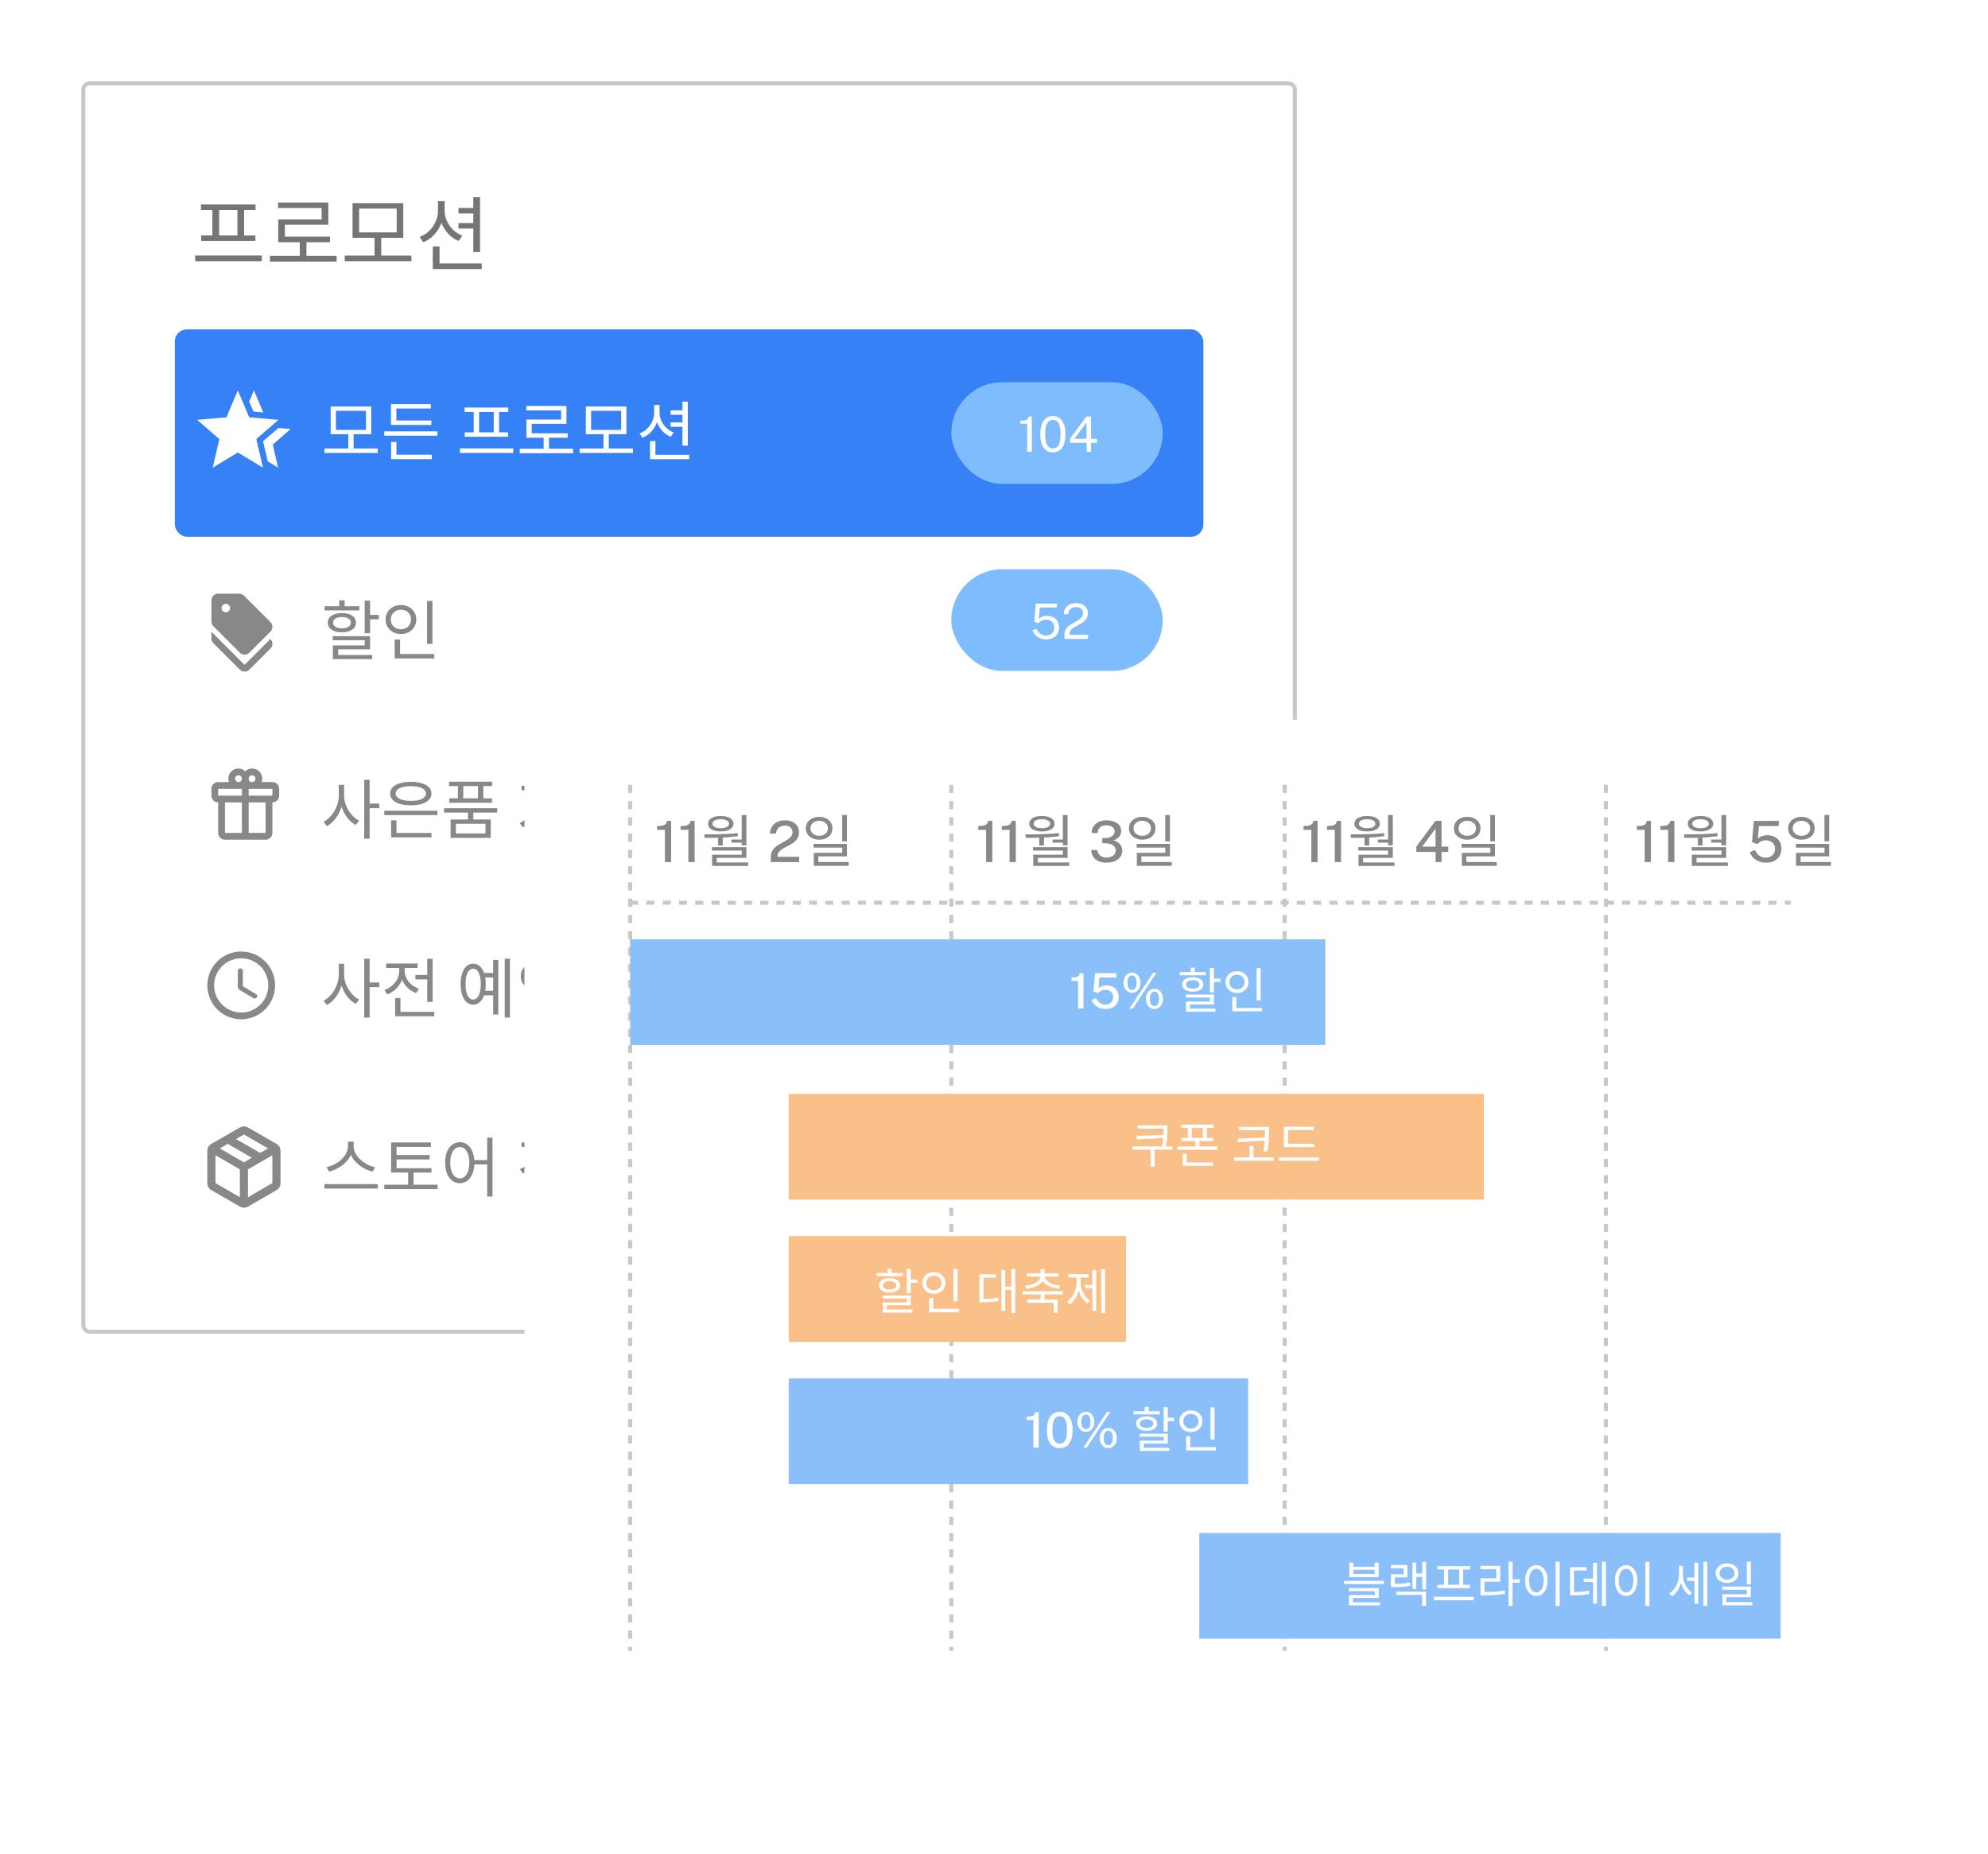 <svg xmlns="http://www.w3.org/2000/svg" width="489" height="456" viewBox="0 0 489 456" fill="none"><g filter="url(#filter0_d_1208_3261)"><rect x="20.5" y="16.5" width="298" height="307" rx="1.5" stroke="#C8C8C8"></rect><path d="M48 58.84H64.4V60.24H48V58.84ZM49.44 46.28H62.86V47.64H49.44V46.28ZM49.48 53.9H62.82V55.26H49.48V53.9ZM52.24 47.52H53.9V54.06H52.24V47.52ZM58.4 47.52H60.04V54.06H58.4V47.52ZM66.398 58.94H82.798V60.32H66.398V58.94ZM73.738 55.08H75.378V59.52H73.738V55.08ZM68.398 45.8H80.758V51.28H70.078V54.9H68.438V49.96H79.118V47.16H68.398V45.8ZM68.438 54.2H81.178V55.56H68.438V54.2ZM84.797 58.86H101.197V60.24H84.797V58.86ZM92.137 54.18H93.777V59.24H92.137V54.18ZM86.717 45.96H99.197V54.48H86.717V45.96ZM97.577 47.3H88.337V53.16H97.577V47.3ZM112.775 47.14H116.835V48.5H112.775V47.14ZM112.775 50.84H116.835V52.2H112.775V50.84ZM107.735 45.48H109.075V47.78C109.075 48.967 108.869 50.08 108.455 51.12C108.042 52.147 107.462 53.047 106.715 53.82C105.982 54.58 105.115 55.167 104.115 55.58L103.235 54.26C103.915 53.993 104.529 53.647 105.075 53.22C105.622 52.78 106.089 52.273 106.475 51.7C106.875 51.127 107.182 50.513 107.395 49.86C107.622 49.193 107.735 48.5 107.735 47.78V45.48ZM108.035 45.48H109.375V47.78C109.375 48.447 109.475 49.093 109.675 49.72C109.889 50.347 110.189 50.933 110.575 51.48C110.962 52.027 111.422 52.513 111.955 52.94C112.502 53.367 113.095 53.707 113.735 53.96L112.815 55.26C111.869 54.873 111.035 54.307 110.315 53.56C109.595 52.8 109.035 51.927 108.635 50.94C108.235 49.953 108.035 48.9 108.035 47.78V45.48ZM116.415 44.48H118.075V57.98H116.415V44.48ZM106.455 60.8H118.495V62.16H106.455V60.8ZM106.455 56.6H108.115V61.52H106.455V56.6Z" fill="#757575"></path></g><rect x="43" y="81" width="253" height="51" rx="3" fill="#3781F7"></rect><path d="M83.336 193.016H84.424V195.608C84.424 196.408 84.323 197.192 84.12 197.96C83.928 198.728 83.651 199.448 83.288 200.12C82.925 200.792 82.499 201.389 82.008 201.912C81.517 202.435 80.984 202.851 80.408 203.16L79.592 202.088C80.125 201.821 80.616 201.464 81.064 201.016C81.523 200.557 81.923 200.035 82.264 199.448C82.605 198.861 82.867 198.243 83.048 197.592C83.24 196.931 83.336 196.269 83.336 195.608V193.016ZM83.576 193.016H84.648V195.608C84.648 196.248 84.739 196.883 84.92 197.512C85.112 198.141 85.379 198.733 85.72 199.288C86.061 199.843 86.451 200.339 86.888 200.776C87.336 201.213 87.816 201.56 88.328 201.816L87.512 202.872C86.947 202.584 86.424 202.189 85.944 201.688C85.475 201.187 85.059 200.616 84.696 199.976C84.344 199.325 84.067 198.632 83.864 197.896C83.672 197.149 83.576 196.387 83.576 195.608V193.016ZM89.592 191.768H90.92V206.248H89.592V191.768ZM90.616 197.624H93.288V198.76H90.616V197.624ZM94.519 199.384H107.591V200.456H94.519V199.384ZM96.199 204.84H106.135V205.928H96.199V204.84ZM96.199 201.736H97.527V205.16H96.199V201.736ZM101.047 192.264C102.081 192.264 102.977 192.381 103.735 192.616C104.503 192.84 105.095 193.171 105.511 193.608C105.927 194.035 106.135 194.547 106.135 195.144C106.135 195.741 105.927 196.259 105.511 196.696C105.095 197.133 104.503 197.469 103.735 197.704C102.977 197.928 102.081 198.04 101.047 198.04C100.012 198.04 99.111 197.928 98.343 197.704C97.585 197.469 96.999 197.133 96.583 196.696C96.167 196.259 95.959 195.741 95.959 195.144C95.959 194.547 96.167 194.035 96.583 193.608C96.999 193.171 97.585 192.84 98.343 192.616C99.111 192.381 100.012 192.264 101.047 192.264ZM101.047 193.336C100.3 193.336 99.644 193.411 99.079 193.56C98.524 193.699 98.092 193.907 97.783 194.184C97.473 194.451 97.319 194.771 97.319 195.144C97.319 195.517 97.473 195.843 97.783 196.12C98.092 196.387 98.524 196.595 99.079 196.744C99.644 196.883 100.3 196.952 101.047 196.952C101.815 196.952 102.476 196.883 103.031 196.744C103.585 196.595 104.012 196.387 104.311 196.12C104.62 195.843 104.775 195.517 104.775 195.144C104.775 194.771 104.62 194.451 104.311 194.184C104.012 193.907 103.585 193.699 103.031 193.56C102.476 193.411 101.815 193.336 101.047 193.336ZM115.11 199.464H116.422V201.96H115.11V199.464ZM109.238 198.76H122.31V199.832H109.238V198.76ZM110.454 192.232H121.062V193.32H110.454V192.232ZM110.502 196.328H121.014V197.416H110.502V196.328ZM112.63 192.712H113.958V197.048H112.63V192.712ZM117.558 192.712H118.886V197.048H117.558V192.712ZM110.838 201.528H120.71V206.056H110.838V201.528ZM119.414 202.584H112.134V204.968H119.414V202.584ZM131.671 193.848H132.759V196.184C132.759 196.952 132.652 197.709 132.439 198.456C132.226 199.192 131.927 199.891 131.543 200.552C131.17 201.203 130.732 201.779 130.231 202.28C129.73 202.781 129.191 203.176 128.615 203.464L127.847 202.408C128.37 202.152 128.86 201.805 129.319 201.368C129.788 200.931 130.199 200.429 130.551 199.864C130.903 199.299 131.175 198.701 131.367 198.072C131.57 197.443 131.671 196.813 131.671 196.184V193.848ZM131.943 193.848H133.015V196.184C133.015 196.792 133.111 197.4 133.303 198.008C133.506 198.605 133.783 199.171 134.135 199.704C134.498 200.227 134.908 200.691 135.367 201.096C135.836 201.501 136.338 201.821 136.871 202.056L136.135 203.112C135.548 202.835 134.999 202.461 134.487 201.992C133.975 201.523 133.527 200.984 133.143 200.376C132.77 199.757 132.476 199.096 132.263 198.392C132.05 197.677 131.943 196.941 131.943 196.184V193.848ZM128.311 193.256H136.391V194.36H128.311V193.256ZM138.359 191.768H139.687V206.248H138.359V191.768ZM144.262 200.056H145.574V201.96H152.662V200.056H153.974V206.056H144.262V200.056ZM145.574 203V204.968H152.662V203H145.574ZM144.23 192.424H153.542V193.512H144.23V192.424ZM142.566 197.672H155.686V198.776H142.566V197.672ZM152.678 192.424H153.99V193.496C153.99 194.083 153.968 194.733 153.926 195.448C153.883 196.163 153.75 197.005 153.526 197.976L152.214 197.992C152.448 197.011 152.582 196.163 152.614 195.448C152.656 194.733 152.678 194.083 152.678 193.496V192.424Z" fill="#888888"></path><path d="M89.704 147.72H91.032V155.72H89.704V147.72ZM90.456 151.208H93.176V152.312H90.456V151.208ZM81.832 156.456H91.032V159.688H83.176V161.432H81.88V158.728H89.72V157.448H81.832V156.456ZM81.88 161.064H91.544V162.088H81.88V161.064ZM79.832 149.08H88.376V150.12H79.832V149.08ZM84.104 150.76C85.149 150.76 85.987 150.973 86.616 151.4C87.245 151.816 87.56 152.392 87.56 153.128C87.56 153.853 87.245 154.429 86.616 154.856C85.987 155.283 85.149 155.496 84.104 155.496C83.048 155.496 82.205 155.283 81.576 154.856C80.947 154.429 80.632 153.853 80.632 153.128C80.632 152.392 80.947 151.816 81.576 151.4C82.205 150.973 83.048 150.76 84.104 150.76ZM84.104 151.736C83.443 151.736 82.909 151.864 82.504 152.12C82.109 152.365 81.912 152.701 81.912 153.128C81.912 153.555 82.109 153.896 82.504 154.152C82.909 154.397 83.443 154.52 84.104 154.52C84.776 154.52 85.309 154.397 85.704 154.152C86.099 153.896 86.296 153.555 86.296 153.128C86.296 152.701 86.099 152.365 85.704 152.12C85.309 151.864 84.776 151.736 84.104 151.736ZM83.448 147.624H84.776V149.8H83.448V147.624ZM105.047 147.784H106.375V158.344H105.047V147.784ZM97.079 160.84H106.823V161.928H97.079V160.84ZM97.079 157.272H98.407V161.208H97.079V157.272ZM98.615 148.792C99.34 148.792 99.985 148.941 100.551 149.24C101.116 149.539 101.564 149.96 101.895 150.504C102.225 151.037 102.391 151.651 102.391 152.344C102.391 153.037 102.225 153.656 101.895 154.2C101.564 154.733 101.116 155.155 100.551 155.464C99.985 155.763 99.34 155.912 98.615 155.912C97.9 155.912 97.255 155.763 96.679 155.464C96.113 155.155 95.665 154.733 95.335 154.2C95.004 153.656 94.839 153.037 94.839 152.344C94.839 151.651 95.004 151.037 95.335 150.504C95.665 149.96 96.113 149.539 96.679 149.24C97.255 148.941 97.9 148.792 98.615 148.792ZM98.615 149.944C98.145 149.944 97.724 150.045 97.351 150.248C96.977 150.451 96.679 150.733 96.455 151.096C96.241 151.459 96.135 151.875 96.135 152.344C96.135 152.824 96.241 153.245 96.455 153.608C96.679 153.96 96.977 154.237 97.351 154.44C97.724 154.643 98.145 154.744 98.615 154.744C99.084 154.744 99.505 154.643 99.879 154.44C100.263 154.237 100.561 153.96 100.775 153.608C100.988 153.245 101.095 152.824 101.095 152.344C101.095 151.875 100.988 151.459 100.775 151.096C100.561 150.733 100.263 150.451 99.879 150.248C99.505 150.045 99.084 149.944 98.615 149.944Z" fill="#888888"></path><path d="M83.336 237.016H84.424V239.608C84.424 240.408 84.323 241.192 84.12 241.96C83.928 242.728 83.651 243.448 83.288 244.12C82.925 244.792 82.499 245.389 82.008 245.912C81.517 246.435 80.984 246.851 80.408 247.16L79.592 246.088C80.125 245.821 80.616 245.464 81.064 245.016C81.523 244.557 81.923 244.035 82.264 243.448C82.605 242.861 82.867 242.243 83.048 241.592C83.24 240.931 83.336 240.269 83.336 239.608V237.016ZM83.576 237.016H84.648V239.608C84.648 240.248 84.739 240.883 84.92 241.512C85.112 242.141 85.379 242.733 85.72 243.288C86.061 243.843 86.451 244.339 86.888 244.776C87.336 245.213 87.816 245.56 88.328 245.816L87.512 246.872C86.947 246.584 86.424 246.189 85.944 245.688C85.475 245.187 85.059 244.616 84.696 243.976C84.344 243.325 84.067 242.632 83.864 241.896C83.672 241.149 83.576 240.387 83.576 239.608V237.016ZM89.592 235.768H90.92V250.248H89.592V235.768ZM90.616 241.624H93.288V242.76H90.616V241.624ZM102.183 239.768H105.847V240.856H102.183V239.768ZM105.095 235.784H106.423V246.392H105.095V235.784ZM97.191 248.84H106.823V249.928H97.191V248.84ZM97.191 245.448H98.503V249.384H97.191V245.448ZM98.199 237.576H99.287V238.744C99.287 239.619 99.116 240.445 98.775 241.224C98.444 241.992 97.975 242.664 97.367 243.24C96.759 243.805 96.055 244.243 95.255 244.552L94.567 243.48C95.1 243.288 95.585 243.032 96.023 242.712C96.471 242.392 96.86 242.024 97.191 241.608C97.521 241.192 97.772 240.739 97.943 240.248C98.113 239.757 98.199 239.256 98.199 238.744V237.576ZM98.455 237.576H99.543V238.744C99.543 239.363 99.687 239.965 99.975 240.552C100.263 241.139 100.673 241.661 101.207 242.12C101.74 242.568 102.353 242.915 103.047 243.16L102.375 244.216C101.585 243.928 100.897 243.512 100.311 242.968C99.724 242.413 99.265 241.773 98.935 241.048C98.615 240.323 98.455 239.555 98.455 238.744V237.576ZM94.983 236.952H102.711V238.04H94.983V236.952ZM118.888 239.272H121.72V240.36H118.888V239.272ZM118.888 243.672H121.72V244.776H118.888V243.672ZM124.152 235.768H125.432V250.248H124.152V235.768ZM121.304 236.072H122.568V249.512H121.304V236.072ZM116.376 236.984C117.005 236.984 117.549 237.187 118.008 237.592C118.477 237.997 118.84 238.579 119.096 239.336C119.352 240.093 119.48 240.984 119.48 242.008C119.48 243.043 119.352 243.939 119.096 244.696C118.84 245.453 118.477 246.04 118.008 246.456C117.549 246.861 117.005 247.064 116.376 247.064C115.768 247.064 115.229 246.861 114.76 246.456C114.301 246.04 113.944 245.453 113.688 244.696C113.432 243.939 113.304 243.043 113.304 242.008C113.304 240.984 113.432 240.093 113.688 239.336C113.944 238.579 114.301 237.997 114.76 237.592C115.229 237.187 115.768 236.984 116.376 236.984ZM116.376 238.216C116.003 238.216 115.672 238.371 115.384 238.68C115.107 238.989 114.893 239.427 114.744 239.992C114.595 240.557 114.52 241.229 114.52 242.008C114.52 242.787 114.595 243.464 114.744 244.04C114.893 244.605 115.107 245.043 115.384 245.352C115.672 245.661 116.003 245.816 116.376 245.816C116.771 245.816 117.107 245.661 117.384 245.352C117.661 245.043 117.875 244.605 118.024 244.04C118.184 243.464 118.264 242.787 118.264 242.008C118.264 241.229 118.184 240.557 118.024 239.992C117.875 239.427 117.661 238.989 117.384 238.68C117.107 238.371 116.771 238.216 116.376 238.216ZM138.679 237.976H141.175V239.08H138.679V237.976ZM138.679 241.064H141.175V242.184H138.679V241.064ZM137.751 235.768H139.079V244.36H137.751V235.768ZM129.671 245.048H139.079V250.248H137.751V246.136H129.671V245.048ZM131.879 236.632C132.615 236.632 133.266 236.781 133.831 237.08C134.396 237.368 134.839 237.768 135.159 238.28C135.49 238.792 135.655 239.384 135.655 240.056C135.655 240.739 135.49 241.336 135.159 241.848C134.839 242.36 134.396 242.76 133.831 243.048C133.266 243.336 132.615 243.48 131.879 243.48C131.164 243.48 130.519 243.336 129.943 243.048C129.378 242.76 128.93 242.36 128.599 241.848C128.268 241.336 128.103 240.739 128.103 240.056C128.103 239.384 128.268 238.792 128.599 238.28C128.93 237.768 129.378 237.368 129.943 237.08C130.519 236.781 131.164 236.632 131.879 236.632ZM131.879 237.768C131.41 237.768 130.988 237.864 130.615 238.056C130.242 238.248 129.943 238.52 129.719 238.872C129.506 239.213 129.399 239.608 129.399 240.056C129.399 240.515 129.506 240.92 129.719 241.272C129.943 241.613 130.242 241.88 130.615 242.072C130.988 242.264 131.41 242.36 131.879 242.36C132.359 242.36 132.786 242.264 133.159 242.072C133.532 241.88 133.826 241.613 134.039 241.272C134.263 240.92 134.375 240.515 134.375 240.056C134.375 239.608 134.263 239.213 134.039 238.872C133.826 238.52 133.532 238.248 133.159 238.056C132.786 237.864 132.359 237.768 131.879 237.768Z" fill="#888888"></path><path d="M85.592 280.76H86.76V281.88C86.76 282.509 86.648 283.107 86.424 283.672C86.211 284.237 85.912 284.765 85.528 285.256C85.155 285.736 84.717 286.168 84.216 286.552C83.725 286.936 83.197 287.261 82.632 287.528C82.077 287.795 81.512 287.997 80.936 288.136L80.344 287.032C80.845 286.925 81.347 286.76 81.848 286.536C82.36 286.312 82.84 286.04 83.288 285.72C83.736 285.389 84.131 285.021 84.472 284.616C84.824 284.211 85.096 283.779 85.288 283.32C85.491 282.851 85.592 282.371 85.592 281.88V280.76ZM85.848 280.76H86.984V281.88C86.984 282.371 87.085 282.851 87.288 283.32C87.491 283.779 87.763 284.211 88.104 284.616C88.456 285.021 88.856 285.389 89.304 285.72C89.752 286.04 90.227 286.317 90.728 286.552C91.24 286.776 91.752 286.936 92.264 287.032L91.656 288.136C91.08 287.997 90.515 287.795 89.96 287.528C89.405 287.261 88.877 286.936 88.376 286.552C87.885 286.168 87.448 285.736 87.064 285.256C86.68 284.765 86.381 284.237 86.168 283.672C85.955 283.107 85.848 282.509 85.848 281.88V280.76ZM79.8 291.192H92.92V292.296H79.8V291.192ZM96.199 287.288H106.135V288.36H96.199V287.288ZM94.519 291.352H107.639V292.44H94.519V291.352ZM100.391 287.832H101.719V291.848H100.391V287.832ZM96.199 280.952H105.991V282.04H97.543V287.688H96.199V280.952ZM97.127 284.056H105.671V285.128H97.127V284.056ZM113.094 280.888C113.798 280.888 114.422 281.096 114.966 281.512C115.51 281.917 115.931 282.499 116.23 283.256C116.539 284.013 116.694 284.904 116.694 285.928C116.694 286.952 116.539 287.843 116.23 288.6C115.931 289.357 115.51 289.944 114.966 290.36C114.422 290.776 113.798 290.984 113.094 290.984C112.4 290.984 111.776 290.776 111.222 290.36C110.678 289.944 110.251 289.357 109.942 288.6C109.643 287.843 109.493 286.952 109.493 285.928C109.493 284.904 109.643 284.013 109.942 283.256C110.251 282.499 110.678 281.917 111.222 281.512C111.776 281.096 112.4 280.888 113.094 280.888ZM113.094 282.072C112.635 282.072 112.23 282.232 111.878 282.552C111.526 282.861 111.248 283.309 111.046 283.896C110.854 284.472 110.758 285.149 110.758 285.928C110.758 286.707 110.854 287.389 111.046 287.976C111.248 288.552 111.526 289 111.878 289.32C112.23 289.64 112.635 289.8 113.094 289.8C113.563 289.8 113.974 289.64 114.326 289.32C114.678 289 114.95 288.552 115.142 287.976C115.344 287.389 115.446 286.707 115.446 285.928C115.446 285.149 115.344 284.472 115.142 283.896C114.95 283.309 114.678 282.861 114.326 282.552C113.974 282.232 113.563 282.072 113.094 282.072ZM119.83 279.768H121.142V294.264H119.83V279.768ZM116.262 285.288H120.422V286.36H116.262V285.288ZM135.511 283.768H139.175V284.856H135.511V283.768ZM138.423 279.784H139.751V290.392H138.423V279.784ZM130.519 292.84H140.151V293.928H130.519V292.84ZM130.519 289.448H131.831V293.384H130.519V289.448ZM131.527 281.576H132.615V282.744C132.615 283.619 132.444 284.445 132.103 285.224C131.772 285.992 131.303 286.664 130.695 287.24C130.087 287.805 129.383 288.243 128.583 288.552L127.895 287.48C128.428 287.288 128.914 287.032 129.351 286.712C129.799 286.392 130.188 286.024 130.519 285.608C130.85 285.192 131.1 284.739 131.271 284.248C131.442 283.757 131.527 283.256 131.527 282.744V281.576ZM131.783 281.576H132.871V282.744C132.871 283.363 133.015 283.965 133.303 284.552C133.591 285.139 134.002 285.661 134.535 286.12C135.068 286.568 135.682 286.915 136.375 287.16L135.703 288.216C134.914 287.928 134.226 287.512 133.639 286.968C133.052 286.413 132.594 285.773 132.263 285.048C131.943 284.323 131.783 283.555 131.783 282.744V281.576ZM128.311 280.952H136.039V282.04H128.311V280.952ZM144.198 280.712H153.254V281.784H144.198V280.712ZM142.566 286.92H155.638V288.024H142.566V286.92ZM148.406 287.656H149.734V294.264H148.406V287.656ZM152.614 280.712H153.926V281.976C153.926 282.477 153.915 283.005 153.894 283.56C153.883 284.115 153.84 284.728 153.766 285.4C153.691 286.061 153.563 286.797 153.382 287.608L152.054 287.432C152.342 286.269 152.507 285.251 152.55 284.376C152.592 283.501 152.614 282.701 152.614 281.976V280.712ZM168.308 279.768H169.588V294.248H168.308V279.768ZM166.004 285.496H168.788V286.6H166.004V285.496ZM165.092 280.072H166.356V293.512H165.092V280.072ZM157.796 281.448H163.316V290.36H157.796V281.448ZM162.068 282.504H159.044V289.304H162.068V282.504Z" fill="#888888"></path><path d="M79.8 110.288H92.92V111.392H79.8V110.288ZM85.672 106.544H86.984V110.592H85.672V106.544ZM81.336 99.968H91.32V106.784H81.336V99.968ZM90.024 101.04H82.632V105.728H90.024V101.04ZM94.519 106.08H107.607V107.152H94.519V106.08ZM96.167 103.408H106.103V104.496H96.167V103.408ZM96.167 99.392H105.975V100.464H97.495V103.76H96.167V99.392ZM96.199 111.824H106.215V112.912H96.199V111.824ZM96.199 108.688H97.511V112.112H96.199V108.688ZM113.128 110.272H126.248V111.392H113.128V110.272ZM114.28 100.224H125.016V101.312H114.28V100.224ZM114.312 106.32H124.984V107.408H114.312V106.32ZM116.52 101.216H117.848V106.448H116.52V101.216ZM121.448 101.216H122.76V106.448H121.448V101.216ZM127.847 110.352H140.967V111.456H127.847V110.352ZM133.719 107.264H135.031V110.816H133.719V107.264ZM129.447 99.84H139.335V104.224H130.791V107.12H129.479V103.168H138.023V100.928H129.447V99.84ZM129.479 106.56H139.671V107.648H129.479V106.56ZM142.566 110.288H155.686V111.392H142.566V110.288ZM148.438 106.544H149.75V110.592H148.438V106.544ZM144.102 99.968H154.086V106.784H144.102V99.968ZM152.79 101.04H145.398V105.728H152.79V101.04ZM164.948 100.912H168.196V102H164.948V100.912ZM164.948 103.872H168.196V104.96H164.948V103.872ZM160.916 99.584H161.988V101.424C161.988 102.373 161.823 103.264 161.492 104.096C161.162 104.917 160.698 105.637 160.1 106.256C159.514 106.864 158.82 107.333 158.02 107.664L157.316 106.608C157.86 106.395 158.351 106.117 158.788 105.776C159.226 105.424 159.599 105.019 159.908 104.56C160.228 104.101 160.474 103.611 160.644 103.088C160.826 102.555 160.916 102 160.916 101.424V99.584ZM161.156 99.584H162.228V101.424C162.228 101.957 162.308 102.475 162.468 102.976C162.639 103.477 162.879 103.947 163.188 104.384C163.498 104.821 163.866 105.211 164.292 105.552C164.73 105.893 165.204 106.165 165.716 106.368L164.98 107.408C164.223 107.099 163.556 106.645 162.98 106.048C162.404 105.44 161.956 104.741 161.636 103.952C161.316 103.163 161.156 102.32 161.156 101.424V99.584ZM167.86 98.784H169.188V109.584H167.86V98.784ZM159.892 111.84H169.524V112.928H159.892V111.84ZM159.892 108.48H161.22V112.416H159.892V108.48Z" fill="white"></path><rect x="234" y="94" width="52" height="25" rx="12.5" fill="#7FBCFD"></rect><path d="M252.664 111.113V104.207H250.99V103.481C251.51 103.481 251.914 103.443 252.202 103.367C252.49 103.291 252.694 103.175 252.814 103.019C252.938 102.863 253.006 102.669 253.018 102.437H253.81V111.113H252.664ZM258.984 111.245C258.036 111.245 257.284 110.873 256.728 110.129C256.172 109.381 255.894 108.275 255.894 106.811C255.894 105.823 256.022 104.995 256.278 104.327C256.534 103.659 256.894 103.157 257.358 102.821C257.822 102.485 258.368 102.317 258.996 102.317C259.936 102.317 260.684 102.695 261.24 103.451C261.8 104.203 262.08 105.317 262.08 106.793C262.08 108.261 261.802 109.371 261.246 110.123C260.69 110.871 259.936 111.245 258.984 111.245ZM258.996 110.285C259.616 110.285 260.084 110.013 260.4 109.469C260.72 108.921 260.88 108.031 260.88 106.799C260.88 105.543 260.718 104.639 260.394 104.087C260.074 103.531 259.606 103.253 258.99 103.253C258.378 103.253 257.906 103.533 257.574 104.093C257.246 104.649 257.082 105.551 257.082 106.799C257.082 108.027 257.246 108.915 257.574 109.463C257.902 110.011 258.376 110.285 258.996 110.285ZM267.287 111.113V108.899H263.201V107.885L267.245 102.437H268.373V107.921H269.813V108.899H268.373V111.113H267.287ZM264.263 107.921H267.263V103.895L264.263 107.921Z" fill="white"></path><rect x="234" y="140" width="52" height="25" rx="12.5" fill="#7FBCFD"></rect><path d="M257.347 157.245C256.811 157.245 256.315 157.151 255.859 156.963C255.403 156.775 255.011 156.513 254.683 156.177C254.359 155.841 254.121 155.455 253.969 155.019L254.929 154.617C255.073 154.945 255.253 155.237 255.469 155.493C255.689 155.749 255.949 155.949 256.249 156.093C256.549 156.237 256.889 156.309 257.269 156.309C257.885 156.309 258.379 156.131 258.751 155.775C259.127 155.415 259.315 154.927 259.315 154.311C259.315 153.927 259.227 153.593 259.051 153.309C258.875 153.021 258.637 152.797 258.337 152.637C258.041 152.477 257.713 152.397 257.353 152.397C257.117 152.397 256.897 152.419 256.693 152.463C256.489 152.503 256.287 152.583 256.087 152.703C255.887 152.823 255.677 153.005 255.457 153.249C255.433 153.261 255.415 153.267 255.403 153.267C255.391 153.263 255.371 153.255 255.343 153.243L254.407 152.949L254.797 148.437H259.975L259.945 149.397H255.745L255.523 152.199C255.811 151.931 256.125 151.741 256.465 151.629C256.809 151.513 257.181 151.455 257.581 151.455C258.105 151.455 258.587 151.563 259.027 151.779C259.471 151.991 259.827 152.307 260.095 152.727C260.363 153.143 260.497 153.659 260.497 154.275C260.497 154.875 260.367 155.397 260.107 155.841C259.847 156.285 259.481 156.631 259.009 156.879C258.537 157.123 257.983 157.245 257.347 157.245ZM261.824 157.113V156.435V156.081C261.824 155.637 261.906 155.253 262.07 154.929C262.238 154.605 262.458 154.323 262.73 154.083C263.006 153.839 263.306 153.621 263.63 153.429C263.958 153.237 264.284 153.053 264.608 152.877C264.936 152.697 265.236 152.511 265.508 152.319C265.78 152.123 265.998 151.903 266.162 151.659C266.33 151.411 266.414 151.119 266.414 150.783C266.414 150.343 266.258 149.985 265.946 149.709C265.638 149.433 265.22 149.295 264.692 149.295C264.124 149.295 263.668 149.455 263.324 149.775C262.98 150.095 262.786 150.521 262.742 151.053H261.638C261.65 150.553 261.774 150.097 262.01 149.685C262.246 149.269 262.592 148.937 263.048 148.689C263.504 148.441 264.066 148.317 264.734 148.317C265.314 148.317 265.818 148.421 266.246 148.629C266.674 148.833 267.004 149.121 267.236 149.493C267.472 149.861 267.59 150.291 267.59 150.783C267.59 151.231 267.508 151.615 267.344 151.935C267.18 152.255 266.962 152.533 266.69 152.769C266.422 153.001 266.128 153.209 265.808 153.393C265.488 153.577 265.166 153.755 264.842 153.927C264.518 154.095 264.222 154.273 263.954 154.461C263.686 154.645 263.47 154.857 263.306 155.097C263.142 155.337 263.06 155.623 263.06 155.955V156.129H267.638V157.113H261.824Z" fill="white"></path><rect x="234" y="186" width="52" height="25" rx="12.5" fill="#7FBCFD"></rect><path d="M257.656 203.113V196.207H255.982V195.481C256.502 195.481 256.906 195.443 257.194 195.367C257.482 195.291 257.686 195.175 257.806 195.019C257.93 194.863 257.998 194.669 258.01 194.437H258.802V203.113H257.656ZM262.543 203.113V196.207H260.869V195.481C261.389 195.481 261.793 195.443 262.081 195.367C262.369 195.291 262.573 195.175 262.693 195.019C262.817 194.863 262.885 194.669 262.897 194.437H263.689V203.113H262.543Z" fill="white"></path><rect x="234" y="232" width="52" height="25" rx="12.5" fill="#7FBCFD"></rect><path d="M258.23 249.245C257.634 249.241 257.108 249.131 256.652 248.915C256.2 248.699 255.844 248.397 255.584 248.009C255.324 247.617 255.184 247.153 255.164 246.617H256.274C256.358 247.157 256.578 247.571 256.934 247.859C257.29 248.147 257.736 248.291 258.272 248.291C258.696 248.291 259.066 248.225 259.382 248.093C259.698 247.957 259.942 247.771 260.114 247.535C260.286 247.299 260.372 247.023 260.372 246.707C260.372 246.359 260.276 246.065 260.084 245.825C259.892 245.585 259.63 245.403 259.298 245.279C258.966 245.151 258.596 245.085 258.188 245.081L257.408 245.063V244.121L258.152 244.103C258.532 244.095 258.872 244.023 259.172 243.887C259.472 243.747 259.708 243.565 259.88 243.341C260.056 243.113 260.144 242.863 260.144 242.591C260.144 242.351 260.07 242.129 259.922 241.925C259.774 241.717 259.56 241.551 259.28 241.427C259.004 241.303 258.668 241.241 258.272 241.241C257.96 241.241 257.662 241.303 257.378 241.427C257.094 241.547 256.86 241.733 256.676 241.985C256.492 242.237 256.394 242.563 256.382 242.963H255.278C255.278 242.403 255.414 241.927 255.686 241.535C255.958 241.139 256.32 240.837 256.772 240.629C257.228 240.421 257.73 240.317 258.278 240.317C258.878 240.317 259.408 240.405 259.868 240.581C260.328 240.753 260.688 241.005 260.948 241.337C261.208 241.669 261.338 242.075 261.338 242.555C261.338 242.983 261.202 243.371 260.93 243.719C260.658 244.063 260.242 244.333 259.682 244.529C260.062 244.633 260.394 244.785 260.678 244.985C260.962 245.185 261.182 245.431 261.338 245.723C261.494 246.011 261.572 246.343 261.572 246.719C261.572 247.115 261.488 247.471 261.32 247.787C261.156 248.099 260.924 248.365 260.624 248.585C260.324 248.801 259.97 248.967 259.562 249.083C259.154 249.195 258.71 249.249 258.23 249.245ZM264.378 249.113V242.207H262.704V241.481C263.224 241.481 263.628 241.443 263.916 241.367C264.204 241.291 264.408 241.175 264.528 241.019C264.652 240.863 264.72 240.669 264.732 240.437H265.524V249.113H264.378Z" fill="white"></path><rect x="234" y="278" width="52" height="25" rx="12.5" fill="#7FBCFD"></rect><path d="M254.248 295.113V294.435V294.081C254.248 293.637 254.33 293.253 254.494 292.929C254.662 292.605 254.882 292.323 255.154 292.083C255.43 291.839 255.73 291.621 256.054 291.429C256.382 291.237 256.708 291.053 257.032 290.877C257.36 290.697 257.66 290.511 257.932 290.319C258.204 290.123 258.422 289.903 258.586 289.659C258.754 289.411 258.838 289.119 258.838 288.783C258.838 288.343 258.682 287.985 258.37 287.709C258.062 287.433 257.644 287.295 257.116 287.295C256.548 287.295 256.092 287.455 255.748 287.775C255.404 288.095 255.21 288.521 255.166 289.053H254.062C254.074 288.553 254.198 288.097 254.434 287.685C254.67 287.269 255.016 286.937 255.472 286.689C255.928 286.441 256.49 286.317 257.158 286.317C257.738 286.317 258.242 286.421 258.67 286.629C259.098 286.833 259.428 287.121 259.66 287.493C259.896 287.861 260.014 288.291 260.014 288.783C260.014 289.231 259.932 289.615 259.768 289.935C259.604 290.255 259.386 290.533 259.114 290.769C258.846 291.001 258.552 291.209 258.232 291.393C257.912 291.577 257.59 291.755 257.266 291.927C256.942 292.095 256.646 292.273 256.378 292.461C256.11 292.645 255.894 292.857 255.73 293.097C255.566 293.337 255.484 293.623 255.484 293.955V294.129H260.062V295.113H254.248ZM264.528 295.245C263.856 295.245 263.272 295.071 262.776 294.723C262.284 294.375 261.902 293.879 261.63 293.235C261.362 292.587 261.228 291.811 261.228 290.907C261.228 289.979 261.358 289.171 261.618 288.483C261.882 287.795 262.266 287.263 262.77 286.887C263.274 286.507 263.892 286.317 264.624 286.317C265.104 286.317 265.546 286.407 265.95 286.587C266.358 286.767 266.696 287.025 266.964 287.361C267.232 287.697 267.398 288.103 267.462 288.579H266.418C266.302 288.167 266.092 287.841 265.788 287.601C265.484 287.361 265.102 287.241 264.642 287.241C264.13 287.241 263.702 287.387 263.358 287.679C263.018 287.967 262.77 288.391 262.614 288.951C262.458 289.507 262.404 290.191 262.452 291.003C262.56 290.711 262.724 290.455 262.944 290.235C263.168 290.011 263.428 289.839 263.724 289.719C264.02 289.595 264.34 289.533 264.684 289.533C265.256 289.533 265.756 289.645 266.184 289.869C266.612 290.089 266.946 290.405 267.186 290.817C267.426 291.225 267.546 291.713 267.546 292.281C267.546 292.861 267.422 293.375 267.174 293.823C266.93 294.267 266.582 294.615 266.13 294.867C265.678 295.119 265.144 295.245 264.528 295.245ZM264.516 294.327C264.872 294.327 265.188 294.243 265.464 294.075C265.74 293.907 265.956 293.673 266.112 293.373C266.272 293.073 266.352 292.727 266.352 292.335C266.352 291.939 266.28 291.599 266.136 291.315C265.996 291.031 265.788 290.813 265.512 290.661C265.236 290.509 264.9 290.433 264.504 290.433C264.188 290.433 263.884 290.509 263.592 290.661C263.304 290.809 263.068 291.005 262.884 291.249C262.704 291.493 262.614 291.763 262.614 292.059C262.61 292.499 262.686 292.891 262.842 293.235C263.002 293.575 263.226 293.843 263.514 294.039C263.802 294.231 264.136 294.327 264.516 294.327Z" fill="white"></path><g filter="url(#filter1_d_1208_3261)"><rect x="129" y="173" width="340" height="259" fill="white"></rect></g><path d="M155 193V406" stroke="#C8C8C8" stroke-dasharray="2 2"></path><path d="M316 193V406" stroke="#C8C8C8" stroke-dasharray="2 2"></path><path d="M234 193V406" stroke="#C8C8C8" stroke-dasharray="2 2"></path><path d="M395 193V406" stroke="#C8C8C8" stroke-dasharray="2 2"></path><rect x="155" y="231" width="171" height="26" fill="#8AC0FA"></rect><rect x="194" y="269" width="171" height="26" fill="#FAC08A"></rect><rect x="194" y="304" width="83" height="26" fill="#FAC08A"></rect><rect x="194" y="339" width="113" height="26" fill="#8ABFFA"></rect><rect x="295" y="377" width="143" height="26" fill="#8ABFFA"></rect><path d="M163.555 212V204.076H161.637V203.145C162.234 203.145 162.703 203.098 163.044 203.005C163.389 202.907 163.637 202.765 163.786 202.578C163.94 202.387 164.026 202.153 164.045 201.878H165.088V212H163.555ZM169.325 212V204.076H167.407V203.145C168.004 203.145 168.473 203.098 168.814 203.005C169.159 202.907 169.406 202.765 169.556 202.578C169.71 202.387 169.796 202.153 169.815 201.878H170.858V212H169.325ZM176.641 205.658H177.789V207.926H176.641V205.658ZM182.437 200.436H183.599V207.884H182.437V200.436ZM173.337 206.05L173.197 205.196C174.009 205.196 174.877 205.191 175.801 205.182C176.734 205.163 177.682 205.135 178.643 205.098C179.604 205.051 180.538 204.977 181.443 204.874L181.513 205.63C180.589 205.761 179.646 205.859 178.685 205.924C177.733 205.98 176.8 206.017 175.885 206.036C174.98 206.045 174.13 206.05 173.337 206.05ZM175.115 208.346H183.599V210.978H176.291V212.406H175.157V210.194H182.451V209.172H175.115V208.346ZM175.157 212.098H184.019V212.952H175.157V212.098ZM179.917 206.456H182.815V207.212H179.917V206.456ZM177.285 200.674C177.91 200.674 178.456 200.749 178.923 200.898C179.39 201.047 179.754 201.267 180.015 201.556C180.276 201.845 180.407 202.186 180.407 202.578C180.407 202.961 180.276 203.297 180.015 203.586C179.754 203.866 179.39 204.085 178.923 204.244C178.456 204.393 177.91 204.468 177.285 204.468C176.66 204.468 176.109 204.393 175.633 204.244C175.166 204.085 174.802 203.866 174.541 203.586C174.289 203.297 174.163 202.961 174.163 202.578C174.163 202.186 174.289 201.845 174.541 201.556C174.802 201.267 175.166 201.047 175.633 200.898C176.109 200.749 176.66 200.674 177.285 200.674ZM177.285 201.472C176.669 201.472 176.174 201.57 175.801 201.766C175.437 201.962 175.255 202.233 175.255 202.578C175.255 202.905 175.437 203.171 175.801 203.376C176.174 203.572 176.669 203.67 177.285 203.67C177.901 203.67 178.391 203.572 178.755 203.376C179.128 203.171 179.315 202.905 179.315 202.578C179.315 202.233 179.128 201.962 178.755 201.766C178.391 201.57 177.901 201.472 177.285 201.472ZM189.601 212V211.153V210.705C189.601 210.192 189.697 209.746 189.888 209.368C190.084 208.99 190.341 208.661 190.658 208.381C190.975 208.096 191.323 207.844 191.701 207.625C192.084 207.406 192.464 207.196 192.842 206.995C193.22 206.794 193.568 206.587 193.885 206.372C194.202 206.153 194.457 205.908 194.648 205.637C194.844 205.362 194.942 205.04 194.942 204.671C194.942 204.186 194.772 203.791 194.431 203.488C194.09 203.185 193.628 203.033 193.045 203.033C192.424 203.033 191.92 203.208 191.533 203.558C191.146 203.908 190.922 204.391 190.861 205.007H189.391C189.405 204.405 189.552 203.857 189.832 203.362C190.112 202.867 190.525 202.473 191.071 202.179C191.617 201.885 192.294 201.738 193.101 201.738C193.801 201.738 194.405 201.862 194.914 202.109C195.427 202.352 195.824 202.692 196.104 203.131C196.384 203.57 196.524 204.081 196.524 204.664C196.524 205.182 196.428 205.628 196.237 206.001C196.046 206.374 195.794 206.696 195.481 206.967C195.173 207.238 194.832 207.478 194.459 207.688C194.086 207.893 193.712 208.092 193.339 208.283C192.966 208.47 192.623 208.668 192.31 208.878C191.997 209.083 191.745 209.317 191.554 209.578C191.363 209.839 191.267 210.154 191.267 210.523V210.698H196.559V212H189.601ZM201.5 200.884C202.135 200.884 202.695 201.005 203.18 201.248C203.675 201.481 204.062 201.808 204.342 202.228C204.622 202.648 204.762 203.138 204.762 203.698C204.762 204.249 204.622 204.739 204.342 205.168C204.062 205.588 203.675 205.915 203.18 206.148C202.695 206.381 202.135 206.498 201.5 206.498C200.875 206.498 200.315 206.381 199.82 206.148C199.325 205.915 198.933 205.588 198.644 205.168C198.364 204.739 198.224 204.249 198.224 203.698C198.224 203.138 198.364 202.648 198.644 202.228C198.933 201.808 199.325 201.481 199.82 201.248C200.315 201.005 200.875 200.884 201.5 200.884ZM201.5 201.85C201.089 201.85 200.721 201.929 200.394 202.088C200.077 202.237 199.825 202.452 199.638 202.732C199.451 203.012 199.358 203.334 199.358 203.698C199.358 204.062 199.451 204.384 199.638 204.664C199.825 204.935 200.077 205.149 200.394 205.308C200.721 205.467 201.089 205.546 201.5 205.546C201.911 205.546 202.275 205.467 202.592 205.308C202.919 205.149 203.175 204.935 203.362 204.664C203.549 204.384 203.642 204.062 203.642 203.698C203.642 203.334 203.549 203.012 203.362 202.732C203.175 202.452 202.919 202.237 202.592 202.088C202.275 201.929 201.911 201.85 201.5 201.85ZM207.156 200.422H208.318V206.904H207.156V200.422ZM200.128 207.534H208.318V210.6H201.29V212.504H200.17V209.732H207.17V208.458H200.128V207.534ZM200.17 211.986H208.752V212.924H200.17V211.986Z" fill="#888888"></path><path d="M242.555 212V204.076H240.637V203.145C241.234 203.145 241.703 203.098 242.044 203.005C242.389 202.907 242.637 202.765 242.786 202.578C242.94 202.387 243.026 202.153 243.045 201.878H244.088V212H242.555ZM248.325 212V204.076H246.407V203.145C247.004 203.145 247.473 203.098 247.814 203.005C248.159 202.907 248.406 202.765 248.556 202.578C248.71 202.387 248.796 202.153 248.815 201.878H249.858V212H248.325ZM255.641 205.658H256.789V207.926H255.641V205.658ZM261.437 200.436H262.599V207.884H261.437V200.436ZM252.337 206.05L252.197 205.196C253.009 205.196 253.877 205.191 254.801 205.182C255.734 205.163 256.682 205.135 257.643 205.098C258.604 205.051 259.538 204.977 260.443 204.874L260.513 205.63C259.589 205.761 258.646 205.859 257.685 205.924C256.733 205.98 255.8 206.017 254.885 206.036C253.98 206.045 253.13 206.05 252.337 206.05ZM254.115 208.346H262.599V210.978H255.291V212.406H254.157V210.194H261.451V209.172H254.115V208.346ZM254.157 212.098H263.019V212.952H254.157V212.098ZM258.917 206.456H261.815V207.212H258.917V206.456ZM256.285 200.674C256.91 200.674 257.456 200.749 257.923 200.898C258.39 201.047 258.754 201.267 259.015 201.556C259.276 201.845 259.407 202.186 259.407 202.578C259.407 202.961 259.276 203.297 259.015 203.586C258.754 203.866 258.39 204.085 257.923 204.244C257.456 204.393 256.91 204.468 256.285 204.468C255.66 204.468 255.109 204.393 254.633 204.244C254.166 204.085 253.802 203.866 253.541 203.586C253.289 203.297 253.163 202.961 253.163 202.578C253.163 202.186 253.289 201.845 253.541 201.556C253.802 201.267 254.166 201.047 254.633 200.898C255.109 200.749 255.66 200.674 256.285 200.674ZM256.285 201.472C255.669 201.472 255.174 201.57 254.801 201.766C254.437 201.962 254.255 202.233 254.255 202.578C254.255 202.905 254.437 203.171 254.801 203.376C255.174 203.572 255.669 203.67 256.285 203.67C256.901 203.67 257.391 203.572 257.755 203.376C258.128 203.171 258.315 202.905 258.315 202.578C258.315 202.233 258.128 201.962 257.755 201.766C257.391 201.57 256.901 201.472 256.285 201.472ZM272.066 212.154C271.338 212.149 270.703 212.021 270.162 211.769C269.621 211.512 269.198 211.151 268.895 210.684C268.592 210.217 268.431 209.667 268.412 209.032H269.889C269.987 209.643 270.234 210.108 270.631 210.425C271.032 210.738 271.525 210.894 272.108 210.894C272.584 210.894 272.995 210.822 273.34 210.677C273.69 210.528 273.961 210.325 274.152 210.068C274.343 209.807 274.439 209.503 274.439 209.158C274.439 208.785 274.334 208.467 274.124 208.206C273.919 207.945 273.634 207.746 273.27 207.611C272.911 207.471 272.507 207.396 272.059 207.387L271.128 207.366V206.12L271.996 206.092C272.421 206.083 272.796 206.003 273.123 205.854C273.454 205.7 273.713 205.499 273.9 205.252C274.087 205.005 274.18 204.732 274.18 204.433C274.18 204.162 274.096 203.915 273.928 203.691C273.765 203.467 273.527 203.29 273.214 203.159C272.906 203.024 272.535 202.956 272.101 202.956C271.751 202.956 271.417 203.021 271.1 203.152C270.787 203.283 270.528 203.49 270.323 203.775C270.122 204.055 270.013 204.421 269.994 204.874H268.524C268.524 204.197 268.685 203.628 269.007 203.166C269.334 202.699 269.768 202.345 270.309 202.102C270.855 201.859 271.459 201.738 272.122 201.738C272.836 201.738 273.468 201.838 274.019 202.039C274.57 202.24 275.001 202.536 275.314 202.928C275.631 203.32 275.79 203.803 275.79 204.377C275.79 204.876 275.634 205.327 275.321 205.728C275.013 206.125 274.532 206.435 273.879 206.659C274.304 206.776 274.679 206.948 275.006 207.177C275.333 207.401 275.587 207.681 275.769 208.017C275.956 208.353 276.049 208.743 276.049 209.186C276.049 209.657 275.949 210.077 275.748 210.446C275.547 210.815 275.267 211.127 274.908 211.384C274.549 211.641 274.126 211.834 273.641 211.965C273.156 212.096 272.631 212.159 272.066 212.154ZM280.965 200.884C281.6 200.884 282.16 201.005 282.645 201.248C283.14 201.481 283.527 201.808 283.807 202.228C284.087 202.648 284.227 203.138 284.227 203.698C284.227 204.249 284.087 204.739 283.807 205.168C283.527 205.588 283.14 205.915 282.645 206.148C282.16 206.381 281.6 206.498 280.965 206.498C280.34 206.498 279.78 206.381 279.285 206.148C278.79 205.915 278.398 205.588 278.109 205.168C277.829 204.739 277.689 204.249 277.689 203.698C277.689 203.138 277.829 202.648 278.109 202.228C278.398 201.808 278.79 201.481 279.285 201.248C279.78 201.005 280.34 200.884 280.965 200.884ZM280.965 201.85C280.554 201.85 280.186 201.929 279.859 202.088C279.542 202.237 279.29 202.452 279.103 202.732C278.916 203.012 278.823 203.334 278.823 203.698C278.823 204.062 278.916 204.384 279.103 204.664C279.29 204.935 279.542 205.149 279.859 205.308C280.186 205.467 280.554 205.546 280.965 205.546C281.376 205.546 281.74 205.467 282.057 205.308C282.384 205.149 282.64 204.935 282.827 204.664C283.014 204.384 283.107 204.062 283.107 203.698C283.107 203.334 283.014 203.012 282.827 202.732C282.64 202.452 282.384 202.237 282.057 202.088C281.74 201.929 281.376 201.85 280.965 201.85ZM286.621 200.422H287.783V206.904H286.621V200.422ZM279.593 207.534H287.783V210.6H280.755V212.504H279.635V209.732H286.635V208.458H279.593V207.534ZM279.635 211.986H288.217V212.924H279.635V211.986Z" fill="#888888"></path><path d="M265.19 248V241.208H263.546V240.41C264.058 240.41 264.46 240.37 264.752 240.29C265.048 240.206 265.26 240.084 265.388 239.924C265.52 239.76 265.594 239.56 265.61 239.324H266.504V248H265.19ZM271.959 248.132C271.415 248.132 270.911 248.04 270.447 247.856C269.983 247.668 269.583 247.412 269.247 247.088C268.915 246.76 268.669 246.382 268.509 245.954L269.583 245.444C269.727 245.756 269.905 246.036 270.117 246.284C270.329 246.528 270.579 246.72 270.867 246.86C271.155 246.996 271.485 247.064 271.857 247.064C272.445 247.064 272.919 246.898 273.279 246.566C273.639 246.23 273.819 245.776 273.819 245.204C273.819 244.848 273.735 244.536 273.567 244.268C273.399 244 273.173 243.792 272.889 243.644C272.605 243.492 272.287 243.416 271.935 243.416C271.715 243.416 271.509 243.436 271.317 243.476C271.125 243.512 270.933 243.586 270.741 243.698C270.553 243.806 270.353 243.968 270.141 244.184C270.109 244.2 270.085 244.208 270.069 244.208C270.057 244.208 270.031 244.198 269.991 244.178L268.965 243.806L269.361 239.324H274.647L274.605 240.41H270.423L270.219 243.02C270.515 242.78 270.827 242.608 271.155 242.504C271.483 242.396 271.839 242.342 272.223 242.342C272.763 242.342 273.255 242.45 273.699 242.666C274.147 242.882 274.505 243.2 274.773 243.62C275.041 244.036 275.175 244.55 275.175 245.162C275.175 245.766 275.043 246.29 274.779 246.734C274.515 247.178 274.141 247.522 273.657 247.766C273.177 248.01 272.611 248.132 271.959 248.132ZM277.796 248.048L283.658 239.228H284.462L278.63 248.048H277.796ZM278.462 244.136C278.062 244.136 277.704 244.032 277.388 243.824C277.072 243.612 276.822 243.322 276.638 242.954C276.458 242.582 276.368 242.156 276.368 241.676C276.368 241.188 276.46 240.758 276.644 240.386C276.828 240.014 277.078 239.722 277.394 239.51C277.71 239.298 278.066 239.192 278.462 239.192C278.858 239.192 279.212 239.298 279.524 239.51C279.84 239.722 280.088 240.014 280.268 240.386C280.448 240.758 280.538 241.188 280.538 241.676C280.538 242.156 280.448 242.582 280.268 242.954C280.092 243.322 279.846 243.612 279.53 243.824C279.218 244.032 278.862 244.136 278.462 244.136ZM278.45 243.44C278.818 243.44 279.098 243.29 279.29 242.99C279.482 242.69 279.578 242.252 279.578 241.676C279.578 241.092 279.48 240.648 279.284 240.344C279.092 240.036 278.814 239.882 278.45 239.882C278.09 239.882 277.812 240.036 277.616 240.344C277.424 240.652 277.328 241.096 277.328 241.676C277.328 242.248 277.424 242.686 277.616 242.99C277.808 243.29 278.086 243.44 278.45 243.44ZM283.964 248.12C283.564 248.12 283.204 248.018 282.884 247.814C282.568 247.606 282.32 247.318 282.14 246.95C281.96 246.578 281.87 246.144 281.87 245.648C281.87 245.16 281.96 244.73 282.14 244.358C282.324 243.986 282.574 243.694 282.89 243.482C283.21 243.27 283.568 243.164 283.964 243.164C284.364 243.164 284.72 243.27 285.032 243.482C285.348 243.694 285.596 243.986 285.776 244.358C285.956 244.73 286.046 245.16 286.046 245.648C286.046 246.144 285.956 246.578 285.776 246.95C285.6 247.318 285.354 247.606 285.038 247.814C284.726 248.018 284.368 248.12 283.964 248.12ZM283.952 247.418C284.32 247.418 284.6 247.268 284.792 246.968C284.984 246.668 285.08 246.232 285.08 245.66C285.08 245.076 284.982 244.632 284.786 244.328C284.594 244.02 284.316 243.866 283.952 243.866C283.592 243.866 283.316 244.02 283.124 244.328C282.932 244.636 282.836 245.08 282.836 245.66C282.836 246.228 282.93 246.664 283.118 246.968C283.31 247.268 283.588 247.418 283.952 247.418ZM297.594 238.04H298.59V244.04H297.594V238.04ZM298.158 240.656H300.198V241.484H298.158V240.656ZM291.69 244.592H298.59V247.016H292.698V248.324H291.726V246.296H297.606V245.336H291.69V244.592ZM291.726 248.048H298.974V248.816H291.726V248.048ZM290.19 239.06H296.598V239.84H290.19V239.06ZM293.394 240.32C294.178 240.32 294.806 240.48 295.278 240.8C295.75 241.112 295.986 241.544 295.986 242.096C295.986 242.64 295.75 243.072 295.278 243.392C294.806 243.712 294.178 243.872 293.394 243.872C292.602 243.872 291.97 243.712 291.498 243.392C291.026 243.072 290.79 242.64 290.79 242.096C290.79 241.544 291.026 241.112 291.498 240.8C291.97 240.48 292.602 240.32 293.394 240.32ZM293.394 241.052C292.898 241.052 292.498 241.148 292.194 241.34C291.898 241.524 291.75 241.776 291.75 242.096C291.75 242.416 291.898 242.672 292.194 242.864C292.498 243.048 292.898 243.14 293.394 243.14C293.898 243.14 294.298 243.048 294.594 242.864C294.89 242.672 295.038 242.416 295.038 242.096C295.038 241.776 294.89 241.524 294.594 241.34C294.298 241.148 293.898 241.052 293.394 241.052ZM292.902 237.968H293.898V239.6H292.902V237.968ZM309.101 238.088H310.097V246.008H309.101V238.088ZM303.125 247.88H310.433V248.696H303.125V247.88ZM303.125 245.204H304.121V248.156H303.125V245.204ZM304.277 238.844C304.821 238.844 305.305 238.956 305.729 239.18C306.153 239.404 306.489 239.72 306.737 240.128C306.985 240.528 307.109 240.988 307.109 241.508C307.109 242.028 306.985 242.492 306.737 242.9C306.489 243.3 306.153 243.616 305.729 243.848C305.305 244.072 304.821 244.184 304.277 244.184C303.741 244.184 303.257 244.072 302.825 243.848C302.401 243.616 302.065 243.3 301.817 242.9C301.569 242.492 301.445 242.028 301.445 241.508C301.445 240.988 301.569 240.528 301.817 240.128C302.065 239.72 302.401 239.404 302.825 239.18C303.257 238.956 303.741 238.844 304.277 238.844ZM304.277 239.708C303.925 239.708 303.609 239.784 303.329 239.936C303.049 240.088 302.825 240.3 302.657 240.572C302.497 240.844 302.417 241.156 302.417 241.508C302.417 241.868 302.497 242.184 302.657 242.456C302.825 242.72 303.049 242.928 303.329 243.08C303.609 243.232 303.925 243.308 304.277 243.308C304.629 243.308 304.945 243.232 305.225 243.08C305.513 242.928 305.737 242.72 305.897 242.456C306.057 242.184 306.137 241.868 306.137 241.508C306.137 241.156 306.057 240.844 305.897 240.572C305.737 240.3 305.513 240.088 305.225 239.936C304.945 239.784 304.629 239.708 304.277 239.708Z" fill="white"></path><path d="M254.19 356V349.208H252.546V348.41C253.058 348.41 253.46 348.37 253.752 348.29C254.048 348.206 254.26 348.084 254.388 347.924C254.52 347.76 254.594 347.56 254.61 347.324H255.504V356H254.19ZM260.671 356.132C259.691 356.132 258.919 355.758 258.355 355.01C257.791 354.258 257.509 353.152 257.509 351.692C257.509 350.712 257.639 349.89 257.899 349.226C258.159 348.558 258.525 348.054 258.997 347.714C259.473 347.374 260.033 347.204 260.677 347.204C261.641 347.204 262.407 347.584 262.975 348.344C263.547 349.1 263.833 350.212 263.833 351.68C263.833 353.14 263.549 354.248 262.981 355.004C262.417 355.756 261.647 356.132 260.671 356.132ZM260.677 355.04C261.269 355.04 261.713 354.78 262.009 354.26C262.305 353.736 262.453 352.878 262.453 351.686C262.453 350.47 262.303 349.596 262.003 349.064C261.703 348.528 261.259 348.26 260.671 348.26C260.087 348.26 259.641 348.53 259.333 349.07C259.025 349.606 258.871 350.478 258.871 351.686C258.871 352.874 259.023 353.73 259.327 354.254C259.635 354.778 260.085 355.04 260.677 355.04ZM266.444 356.048L272.306 347.228H273.11L267.278 356.048H266.444ZM267.11 352.136C266.71 352.136 266.352 352.032 266.036 351.824C265.72 351.612 265.47 351.322 265.286 350.954C265.106 350.582 265.016 350.156 265.016 349.676C265.016 349.188 265.108 348.758 265.292 348.386C265.476 348.014 265.726 347.722 266.042 347.51C266.358 347.298 266.714 347.192 267.11 347.192C267.506 347.192 267.86 347.298 268.172 347.51C268.488 347.722 268.736 348.014 268.916 348.386C269.096 348.758 269.186 349.188 269.186 349.676C269.186 350.156 269.096 350.582 268.916 350.954C268.74 351.322 268.494 351.612 268.178 351.824C267.866 352.032 267.51 352.136 267.11 352.136ZM267.098 351.44C267.466 351.44 267.746 351.29 267.938 350.99C268.13 350.69 268.226 350.252 268.226 349.676C268.226 349.092 268.128 348.648 267.932 348.344C267.74 348.036 267.462 347.882 267.098 347.882C266.738 347.882 266.46 348.036 266.264 348.344C266.072 348.652 265.976 349.096 265.976 349.676C265.976 350.248 266.072 350.686 266.264 350.99C266.456 351.29 266.734 351.44 267.098 351.44ZM272.612 356.12C272.212 356.12 271.852 356.018 271.532 355.814C271.216 355.606 270.968 355.318 270.788 354.95C270.608 354.578 270.518 354.144 270.518 353.648C270.518 353.16 270.608 352.73 270.788 352.358C270.972 351.986 271.222 351.694 271.538 351.482C271.858 351.27 272.216 351.164 272.612 351.164C273.012 351.164 273.368 351.27 273.68 351.482C273.996 351.694 274.244 351.986 274.424 352.358C274.604 352.73 274.694 353.16 274.694 353.648C274.694 354.144 274.604 354.578 274.424 354.95C274.248 355.318 274.002 355.606 273.686 355.814C273.374 356.018 273.016 356.12 272.612 356.12ZM272.6 355.418C272.968 355.418 273.248 355.268 273.44 354.968C273.632 354.668 273.728 354.232 273.728 353.66C273.728 353.076 273.63 352.632 273.434 352.328C273.242 352.02 272.964 351.866 272.6 351.866C272.24 351.866 271.964 352.02 271.772 352.328C271.58 352.636 271.484 353.08 271.484 353.66C271.484 354.228 271.578 354.664 271.766 354.968C271.958 355.268 272.236 355.418 272.6 355.418ZM286.243 346.04H287.239V352.04H286.243V346.04ZM286.807 348.656H288.847V349.484H286.807V348.656ZM280.339 352.592H287.239V355.016H281.347V356.324H280.375V354.296H286.255V353.336H280.339V352.592ZM280.375 356.048H287.623V356.816H280.375V356.048ZM278.839 347.06H285.247V347.84H278.839V347.06ZM282.043 348.32C282.827 348.32 283.455 348.48 283.927 348.8C284.399 349.112 284.635 349.544 284.635 350.096C284.635 350.64 284.399 351.072 283.927 351.392C283.455 351.712 282.827 351.872 282.043 351.872C281.251 351.872 280.619 351.712 280.147 351.392C279.675 351.072 279.439 350.64 279.439 350.096C279.439 349.544 279.675 349.112 280.147 348.8C280.619 348.48 281.251 348.32 282.043 348.32ZM282.043 349.052C281.547 349.052 281.147 349.148 280.843 349.34C280.547 349.524 280.399 349.776 280.399 350.096C280.399 350.416 280.547 350.672 280.843 350.864C281.147 351.048 281.547 351.14 282.043 351.14C282.547 351.14 282.947 351.048 283.243 350.864C283.539 350.672 283.687 350.416 283.687 350.096C283.687 349.776 283.539 349.524 283.243 349.34C282.947 349.148 282.547 349.052 282.043 349.052ZM281.551 345.968H282.547V347.6H281.551V345.968ZM297.75 346.088H298.746V354.008H297.75V346.088ZM291.774 355.88H299.082V356.696H291.774V355.88ZM291.774 353.204H292.77V356.156H291.774V353.204ZM292.926 346.844C293.47 346.844 293.954 346.956 294.378 347.18C294.802 347.404 295.138 347.72 295.386 348.128C295.634 348.528 295.758 348.988 295.758 349.508C295.758 350.028 295.634 350.492 295.386 350.9C295.138 351.3 294.802 351.616 294.378 351.848C293.954 352.072 293.47 352.184 292.926 352.184C292.39 352.184 291.906 352.072 291.474 351.848C291.05 351.616 290.714 351.3 290.466 350.9C290.218 350.492 290.094 350.028 290.094 349.508C290.094 348.988 290.218 348.528 290.466 348.128C290.714 347.72 291.05 347.404 291.474 347.18C291.906 346.956 292.39 346.844 292.926 346.844ZM292.926 347.708C292.574 347.708 292.258 347.784 291.978 347.936C291.698 348.088 291.474 348.3 291.306 348.572C291.146 348.844 291.066 349.156 291.066 349.508C291.066 349.868 291.146 350.184 291.306 350.456C291.474 350.72 291.698 350.928 291.978 351.08C292.258 351.232 292.574 351.308 292.926 351.308C293.278 351.308 293.594 351.232 293.874 351.08C294.162 350.928 294.386 350.72 294.546 350.456C294.706 350.184 294.786 349.868 294.786 349.508C294.786 349.156 294.706 348.844 294.546 348.572C294.386 348.3 294.162 348.088 293.874 347.936C293.594 347.784 293.278 347.708 292.926 347.708Z" fill="white"></path><path d="M286.46 279.088V279.856L279.656 280.192L279.524 279.328L286.46 279.088ZM279.836 276.76H286.616V277.564H279.836V276.76ZM278.6 281.92H288.404V282.736H278.6V281.92ZM283.016 282.532H284.012V286.924H283.016V282.532ZM286.208 276.76H287.156V277.744C287.156 278.136 287.148 278.552 287.132 278.992C287.124 279.432 287.088 279.912 287.024 280.432C286.968 280.944 286.868 281.52 286.724 282.16L285.752 282.04C285.976 281.136 286.108 280.344 286.148 279.664C286.188 278.976 286.208 278.336 286.208 277.744V276.76ZM290.551 276.568H298.507V277.384H290.551V276.568ZM290.587 279.844H298.471V280.636H290.587V279.844ZM292.183 276.952H293.179V280.204H292.183V276.952ZM295.879 276.952H296.875V280.204H295.879V276.952ZM289.639 281.956H299.443V282.76H289.639V281.956ZM294.043 280.372H295.039V282.448H294.043V280.372ZM290.899 285.88H298.351V286.696H290.899V285.88ZM290.899 283.708H291.895V286.144H290.899V283.708ZM304.714 277.132H311.59V277.948H304.714V277.132ZM303.538 284.632H313.342V285.46H303.538V284.632ZM311.182 277.132H312.154V278.164C312.154 278.604 312.146 279.072 312.13 279.568C312.122 280.064 312.086 280.608 312.022 281.2C311.966 281.784 311.862 282.448 311.71 283.192L310.726 283.084C310.95 282.028 311.082 281.104 311.122 280.312C311.162 279.52 311.182 278.804 311.182 278.164V277.132ZM311.41 279.736V280.492L304.558 280.888L304.402 280.024L311.41 279.736ZM307.354 281.824H308.338V284.932H307.354V281.824ZM315.825 281.284H323.277V282.1H315.825V281.284ZM314.577 284.632H324.417V285.46H314.577V284.632ZM315.825 277.084H323.169V277.9H316.809V281.644H315.825V277.084Z" fill="white"></path><path d="M223.028 312.04H224.024V318.04H223.028V312.04ZM223.592 314.656H225.632V315.484H223.592V314.656ZM217.124 318.592H224.024V321.016H218.132V322.324H217.16V320.296H223.04V319.336H217.124V318.592ZM217.16 322.048H224.408V322.816H217.16V322.048ZM215.624 313.06H222.032V313.84H215.624V313.06ZM218.828 314.32C219.612 314.32 220.24 314.48 220.712 314.8C221.184 315.112 221.42 315.544 221.42 316.096C221.42 316.64 221.184 317.072 220.712 317.392C220.24 317.712 219.612 317.872 218.828 317.872C218.036 317.872 217.404 317.712 216.932 317.392C216.46 317.072 216.224 316.64 216.224 316.096C216.224 315.544 216.46 315.112 216.932 314.8C217.404 314.48 218.036 314.32 218.828 314.32ZM218.828 315.052C218.332 315.052 217.932 315.148 217.628 315.34C217.332 315.524 217.184 315.776 217.184 316.096C217.184 316.416 217.332 316.672 217.628 316.864C217.932 317.048 218.332 317.14 218.828 317.14C219.332 317.14 219.732 317.048 220.028 316.864C220.324 316.672 220.472 316.416 220.472 316.096C220.472 315.776 220.324 315.524 220.028 315.34C219.732 315.148 219.332 315.052 218.828 315.052ZM218.336 311.968H219.332V313.6H218.336V311.968ZM234.535 312.088H235.531V320.008H234.535V312.088ZM228.559 321.88H235.867V322.696H228.559V321.88ZM228.559 319.204H229.555V322.156H228.559V319.204ZM229.711 312.844C230.255 312.844 230.739 312.956 231.163 313.18C231.587 313.404 231.923 313.72 232.171 314.128C232.419 314.528 232.543 314.988 232.543 315.508C232.543 316.028 232.419 316.492 232.171 316.9C231.923 317.3 231.587 317.616 231.163 317.848C230.739 318.072 230.255 318.184 229.711 318.184C229.175 318.184 228.691 318.072 228.259 317.848C227.835 317.616 227.499 317.3 227.251 316.9C227.003 316.492 226.879 316.028 226.879 315.508C226.879 314.988 227.003 314.528 227.251 314.128C227.499 313.72 227.835 313.404 228.259 313.18C228.691 312.956 229.175 312.844 229.711 312.844ZM229.711 313.708C229.359 313.708 229.043 313.784 228.763 313.936C228.483 314.088 228.259 314.3 228.091 314.572C227.931 314.844 227.851 315.156 227.851 315.508C227.851 315.868 227.931 316.184 228.091 316.456C228.259 316.72 228.483 316.928 228.763 317.08C229.043 317.232 229.359 317.308 229.711 317.308C230.063 317.308 230.379 317.232 230.659 317.08C230.947 316.928 231.171 316.72 231.331 316.456C231.491 316.184 231.571 315.868 231.571 315.508C231.571 315.156 231.491 314.844 231.331 314.572C231.171 314.3 230.947 314.088 230.659 313.936C230.379 313.784 230.063 313.708 229.711 313.708ZM248.794 312.076H249.742V322.936H248.794V312.076ZM246.958 316.432H249.046V317.248H246.958V316.432ZM246.334 312.316H247.258V322.372H246.334V312.316ZM240.922 319.42H241.63C242.166 319.42 242.65 319.416 243.082 319.408C243.522 319.392 243.938 319.36 244.33 319.312C244.73 319.264 245.138 319.196 245.554 319.108L245.65 319.936C245.218 320.024 244.798 320.092 244.39 320.14C243.99 320.188 243.566 320.22 243.118 320.236C242.678 320.252 242.182 320.26 241.63 320.26H240.922V319.42ZM240.922 313.396H244.954V314.212H241.918V319.804H240.922V313.396ZM255.981 318.112H256.965V319.816H255.981V318.112ZM251.577 317.536H261.381V318.34H251.577V317.536ZM252.669 319.576H260.169V322.9H259.173V320.38H252.669V319.576ZM255.981 312.028H256.965V313.54H255.981V312.028ZM255.933 313.66H256.809V313.84C256.809 314.288 256.697 314.692 256.473 315.052C256.249 315.404 255.933 315.708 255.525 315.964C255.125 316.22 254.661 316.432 254.133 316.6C253.613 316.76 253.057 316.872 252.465 316.936L252.153 316.18C252.681 316.124 253.173 316.032 253.629 315.904C254.085 315.776 254.485 315.612 254.829 315.412C255.181 315.204 255.453 314.968 255.645 314.704C255.837 314.44 255.933 314.152 255.933 313.84V313.66ZM256.149 313.66H257.013V313.84C257.013 314.152 257.109 314.44 257.301 314.704C257.501 314.968 257.773 315.204 258.117 315.412C258.469 315.612 258.869 315.776 259.317 315.904C259.773 316.032 260.265 316.124 260.793 316.18L260.481 316.936C259.897 316.872 259.341 316.76 258.813 316.6C258.285 316.432 257.821 316.22 257.421 315.964C257.021 315.708 256.709 315.404 256.485 315.052C256.261 314.692 256.149 314.288 256.149 313.84V313.66ZM252.585 313.144H260.385V313.936H252.585V313.144ZM270.872 312.076H271.82V322.936H270.872V312.076ZM266.912 315.976H269V316.792H266.912V315.976ZM268.7 312.328H269.636V322.372H268.7V312.328ZM264.836 313.768H265.604V315.148C265.604 315.74 265.548 316.32 265.436 316.888C265.324 317.448 265.16 317.976 264.944 318.472C264.728 318.96 264.464 319.404 264.152 319.804C263.84 320.196 263.488 320.516 263.096 320.764L262.484 320.02C262.988 319.716 263.412 319.308 263.756 318.796C264.108 318.284 264.376 317.712 264.56 317.08C264.744 316.448 264.836 315.804 264.836 315.148V313.768ZM265.04 313.768H265.796V315.148C265.796 315.772 265.884 316.384 266.06 316.984C266.244 317.584 266.504 318.128 266.84 318.616C267.184 319.096 267.604 319.48 268.1 319.768L267.5 320.512C266.972 320.184 266.524 319.748 266.156 319.204C265.796 318.652 265.52 318.028 265.328 317.332C265.136 316.628 265.04 315.9 265.04 315.148V313.768ZM262.784 313.348H267.74V314.164H262.784V313.348Z" fill="white"></path><path d="M331.896 384.268H332.88V385.288H338.136V384.268H339.12V387.856H331.896V384.268ZM332.88 386.044V387.076H338.136V386.044H332.88ZM330.6 388.768H340.404V389.56H330.6V388.768ZM331.788 390.544H339.144V392.968H332.784V394.3H331.812V392.248H338.172V391.3H331.788V390.544ZM331.812 394.036H339.468V394.816H331.812V394.036ZM349.835 384.088H350.783V390.868H349.835V384.088ZM348.095 386.98H350.135V387.796H348.095V386.98ZM347.435 384.292H348.371V390.772H347.435V384.292ZM343.511 391.408H350.783V394.936H349.799V392.224H343.511V391.408ZM342.131 389.5H342.839C343.351 389.5 343.823 389.492 344.255 389.476C344.695 389.46 345.123 389.428 345.539 389.38C345.955 389.332 346.379 389.264 346.811 389.176L346.919 389.992C346.463 390.072 346.023 390.136 345.599 390.184C345.175 390.232 344.739 390.264 344.291 390.28C343.843 390.296 343.359 390.304 342.839 390.304H342.131V389.5ZM342.107 384.868H346.187V387.916H343.091V390.016H342.131V387.16H345.227V385.672H342.107V384.868ZM352.678 392.704H362.518V393.544H352.678V392.704ZM353.542 385.168H361.594V385.984H353.542V385.168ZM353.566 389.74H361.57V390.556H353.566V389.74ZM355.222 385.912H356.218V389.836H355.222V385.912ZM358.918 385.912H359.902V389.836H358.918V385.912ZM371.073 384.076H372.057V394.948H371.073V384.076ZM371.829 388.384H373.833V389.224H371.829V388.384ZM364.161 391.492H365.025C365.697 391.492 366.313 391.484 366.873 391.468C367.441 391.444 367.989 391.408 368.517 391.36C369.045 391.304 369.581 391.224 370.125 391.12L370.221 391.936C369.661 392.04 369.113 392.12 368.577 392.176C368.049 392.232 367.497 392.272 366.921 392.296C366.345 392.32 365.713 392.332 365.025 392.332H364.161V391.492ZM364.137 385.084H369.033V388.984H365.145V391.828H364.161V388.156H368.049V385.9H364.137V385.084ZM382.64 384.076H383.636V394.948H382.64V384.076ZM377.912 384.916C378.448 384.916 378.92 385.072 379.328 385.384C379.744 385.688 380.068 386.124 380.3 386.692C380.54 387.26 380.66 387.928 380.66 388.696C380.66 389.464 380.54 390.132 380.3 390.7C380.068 391.268 379.744 391.708 379.328 392.02C378.92 392.332 378.448 392.488 377.912 392.488C377.376 392.488 376.9 392.332 376.484 392.02C376.068 391.708 375.74 391.268 375.5 390.7C375.268 390.132 375.152 389.464 375.152 388.696C375.152 387.928 375.268 387.26 375.5 386.692C375.74 386.124 376.068 385.688 376.484 385.384C376.9 385.072 377.376 384.916 377.912 384.916ZM377.912 385.804C377.552 385.804 377.236 385.924 376.964 386.164C376.7 386.396 376.492 386.732 376.34 387.172C376.188 387.604 376.112 388.112 376.112 388.696C376.112 389.28 376.188 389.792 376.34 390.232C376.492 390.664 376.7 391 376.964 391.24C377.236 391.48 377.552 391.6 377.912 391.6C378.264 391.6 378.572 391.48 378.836 391.24C379.108 391 379.32 390.664 379.472 390.232C379.624 389.792 379.7 389.28 379.7 388.696C379.7 388.112 379.624 387.604 379.472 387.172C379.32 386.732 379.108 386.396 378.836 386.164C378.572 385.924 378.264 385.804 377.912 385.804ZM394.051 384.076H395.011V394.936H394.051V384.076ZM389.539 388.216H392.275V389.044H389.539V388.216ZM391.867 384.328H392.803V394.372H391.867V384.328ZM386.203 391.492H386.899C387.459 391.492 387.955 391.484 388.387 391.468C388.827 391.452 389.239 391.42 389.623 391.372C390.015 391.324 390.411 391.26 390.811 391.18L390.907 392.008C390.499 392.096 390.095 392.164 389.695 392.212C389.295 392.252 388.871 392.28 388.423 392.296C387.983 392.312 387.475 392.32 386.899 392.32H386.203V391.492ZM386.203 385.408H390.271V386.224H387.175V391.816H386.203V385.408ZM404.718 384.076H405.714V394.948H404.718V384.076ZM399.99 384.916C400.526 384.916 400.998 385.072 401.406 385.384C401.822 385.688 402.146 386.124 402.378 386.692C402.618 387.26 402.738 387.928 402.738 388.696C402.738 389.464 402.618 390.132 402.378 390.7C402.146 391.268 401.822 391.708 401.406 392.02C400.998 392.332 400.526 392.488 399.99 392.488C399.454 392.488 398.978 392.332 398.562 392.02C398.146 391.708 397.818 391.268 397.578 390.7C397.346 390.132 397.23 389.464 397.23 388.696C397.23 387.928 397.346 387.26 397.578 386.692C397.818 386.124 398.146 385.688 398.562 385.384C398.978 385.072 399.454 384.916 399.99 384.916ZM399.99 385.804C399.63 385.804 399.314 385.924 399.042 386.164C398.778 386.396 398.57 386.732 398.418 387.172C398.266 387.604 398.19 388.112 398.19 388.696C398.19 389.28 398.266 389.792 398.418 390.232C398.57 390.664 398.778 391 399.042 391.24C399.314 391.48 399.63 391.6 399.99 391.6C400.342 391.6 400.65 391.48 400.914 391.24C401.186 391 401.398 390.664 401.55 390.232C401.702 389.792 401.778 389.28 401.778 388.696C401.778 388.112 401.702 387.604 401.55 387.172C401.398 386.732 401.186 386.396 400.914 386.164C400.65 385.924 400.342 385.804 399.99 385.804ZM415.005 387.964H417.093V388.792H415.005V387.964ZM412.989 385.096H413.769V387.172C413.769 387.732 413.709 388.284 413.589 388.828C413.477 389.372 413.309 389.884 413.085 390.364C412.869 390.844 412.605 391.276 412.293 391.66C411.981 392.044 411.629 392.356 411.237 392.596L410.613 391.852C410.981 391.628 411.313 391.348 411.609 391.012C411.905 390.676 412.153 390.3 412.353 389.884C412.561 389.46 412.717 389.02 412.821 388.564C412.933 388.1 412.989 387.636 412.989 387.172V385.096ZM413.181 385.096H413.949V387.136C413.949 387.568 413.997 388.004 414.093 388.444C414.197 388.876 414.341 389.292 414.525 389.692C414.717 390.084 414.953 390.444 415.233 390.772C415.513 391.1 415.829 391.372 416.181 391.588L415.617 392.356C415.225 392.116 414.877 391.812 414.573 391.444C414.269 391.068 414.013 390.648 413.805 390.184C413.597 389.712 413.441 389.216 413.337 388.696C413.233 388.176 413.181 387.656 413.181 387.136V385.096ZM419.001 384.076H419.961V394.936H419.001V384.076ZM416.793 384.304H417.729V394.384H416.793V384.304ZM424.82 384.472C425.364 384.472 425.844 384.576 426.26 384.784C426.684 384.984 427.016 385.264 427.256 385.624C427.496 385.984 427.616 386.404 427.616 386.884C427.616 387.356 427.496 387.776 427.256 388.144C427.016 388.504 426.684 388.784 426.26 388.984C425.844 389.184 425.364 389.284 424.82 389.284C424.284 389.284 423.804 389.184 423.38 388.984C422.956 388.784 422.62 388.504 422.372 388.144C422.132 387.776 422.012 387.356 422.012 386.884C422.012 386.404 422.132 385.984 422.372 385.624C422.62 385.264 422.956 384.984 423.38 384.784C423.804 384.576 424.284 384.472 424.82 384.472ZM424.82 385.3C424.468 385.3 424.152 385.368 423.872 385.504C423.6 385.632 423.384 385.816 423.224 386.056C423.064 386.296 422.984 386.572 422.984 386.884C422.984 387.196 423.064 387.472 423.224 387.712C423.384 387.944 423.6 388.128 423.872 388.264C424.152 388.4 424.468 388.468 424.82 388.468C425.172 388.468 425.484 388.4 425.756 388.264C426.036 388.128 426.256 387.944 426.416 387.712C426.576 387.472 426.656 387.196 426.656 386.884C426.656 386.572 426.576 386.296 426.416 386.056C426.256 385.816 426.036 385.632 425.756 385.504C425.484 385.368 425.172 385.3 424.82 385.3ZM429.668 384.076H430.664V389.632H429.668V384.076ZM423.644 390.172H430.664V392.8H424.64V394.432H423.68V392.056H429.68V390.964H423.644V390.172ZM423.68 393.988H431.036V394.792H423.68V393.988Z" fill="white"></path><path d="M322.555 212V204.076H320.637V203.145C321.234 203.145 321.703 203.098 322.044 203.005C322.389 202.907 322.637 202.765 322.786 202.578C322.94 202.387 323.026 202.153 323.045 201.878H324.088V212H322.555ZM328.325 212V204.076H326.407V203.145C327.004 203.145 327.473 203.098 327.814 203.005C328.159 202.907 328.406 202.765 328.556 202.578C328.71 202.387 328.796 202.153 328.815 201.878H329.858V212H328.325ZM335.641 205.658H336.789V207.926H335.641V205.658ZM341.437 200.436H342.599V207.884H341.437V200.436ZM332.337 206.05L332.197 205.196C333.009 205.196 333.877 205.191 334.801 205.182C335.734 205.163 336.682 205.135 337.643 205.098C338.604 205.051 339.538 204.977 340.443 204.874L340.513 205.63C339.589 205.761 338.646 205.859 337.685 205.924C336.733 205.98 335.8 206.017 334.885 206.036C333.98 206.045 333.13 206.05 332.337 206.05ZM334.115 208.346H342.599V210.978H335.291V212.406H334.157V210.194H341.451V209.172H334.115V208.346ZM334.157 212.098H343.019V212.952H334.157V212.098ZM338.917 206.456H341.815V207.212H338.917V206.456ZM336.285 200.674C336.91 200.674 337.456 200.749 337.923 200.898C338.39 201.047 338.754 201.267 339.015 201.556C339.276 201.845 339.407 202.186 339.407 202.578C339.407 202.961 339.276 203.297 339.015 203.586C338.754 203.866 338.39 204.085 337.923 204.244C337.456 204.393 336.91 204.468 336.285 204.468C335.66 204.468 335.109 204.393 334.633 204.244C334.166 204.085 333.802 203.866 333.541 203.586C333.289 203.297 333.163 202.961 333.163 202.578C333.163 202.186 333.289 201.845 333.541 201.556C333.802 201.267 334.166 201.047 334.633 200.898C335.109 200.749 335.66 200.674 336.285 200.674ZM336.285 201.472C335.669 201.472 335.174 201.57 334.801 201.766C334.437 201.962 334.255 202.233 334.255 202.578C334.255 202.905 334.437 203.171 334.801 203.376C335.174 203.572 335.669 203.67 336.285 203.67C336.901 203.67 337.391 203.572 337.755 203.376C338.128 203.171 338.315 202.905 338.315 202.578C338.315 202.233 338.128 201.962 337.755 201.766C337.391 201.57 336.901 201.472 336.285 201.472ZM353.13 212V209.508H348.391V208.192L353.081 201.878H354.586V208.213H356.231V209.508H354.586V212H353.13ZM349.805 208.213H353.109V203.782L349.805 208.213ZM360.91 200.884C361.545 200.884 362.105 201.005 362.59 201.248C363.085 201.481 363.472 201.808 363.752 202.228C364.032 202.648 364.172 203.138 364.172 203.698C364.172 204.249 364.032 204.739 363.752 205.168C363.472 205.588 363.085 205.915 362.59 206.148C362.105 206.381 361.545 206.498 360.91 206.498C360.285 206.498 359.725 206.381 359.23 206.148C358.736 205.915 358.344 205.588 358.054 205.168C357.774 204.739 357.634 204.249 357.634 203.698C357.634 203.138 357.774 202.648 358.054 202.228C358.344 201.808 358.736 201.481 359.23 201.248C359.725 201.005 360.285 200.884 360.91 200.884ZM360.91 201.85C360.5 201.85 360.131 201.929 359.804 202.088C359.487 202.237 359.235 202.452 359.048 202.732C358.862 203.012 358.768 203.334 358.768 203.698C358.768 204.062 358.862 204.384 359.048 204.664C359.235 204.935 359.487 205.149 359.804 205.308C360.131 205.467 360.5 205.546 360.91 205.546C361.321 205.546 361.685 205.467 362.002 205.308C362.329 205.149 362.586 204.935 362.772 204.664C362.959 204.384 363.052 204.062 363.052 203.698C363.052 203.334 362.959 203.012 362.772 202.732C362.586 202.452 362.329 202.237 362.002 202.088C361.685 201.929 361.321 201.85 360.91 201.85ZM366.566 200.422H367.728V206.904H366.566V200.422ZM359.538 207.534H367.728V210.6H360.7V212.504H359.58V209.732H366.58V208.458H359.538V207.534ZM359.58 211.986H368.162V212.924H359.58V211.986Z" fill="#888888"></path><path d="M404.555 212V204.076H402.637V203.145C403.234 203.145 403.703 203.098 404.044 203.005C404.389 202.907 404.637 202.765 404.786 202.578C404.94 202.387 405.026 202.153 405.045 201.878H406.088V212H404.555ZM410.325 212V204.076H408.407V203.145C409.004 203.145 409.473 203.098 409.814 203.005C410.159 202.907 410.406 202.765 410.556 202.578C410.71 202.387 410.796 202.153 410.815 201.878H411.858V212H410.325ZM417.641 205.658H418.789V207.926H417.641V205.658ZM423.437 200.436H424.599V207.884H423.437V200.436ZM414.337 206.05L414.197 205.196C415.009 205.196 415.877 205.191 416.801 205.182C417.734 205.163 418.682 205.135 419.643 205.098C420.604 205.051 421.538 204.977 422.443 204.874L422.513 205.63C421.589 205.761 420.646 205.859 419.685 205.924C418.733 205.98 417.8 206.017 416.885 206.036C415.98 206.045 415.13 206.05 414.337 206.05ZM416.115 208.346H424.599V210.978H417.291V212.406H416.157V210.194H423.451V209.172H416.115V208.346ZM416.157 212.098H425.019V212.952H416.157V212.098ZM420.917 206.456H423.815V207.212H420.917V206.456ZM418.285 200.674C418.91 200.674 419.456 200.749 419.923 200.898C420.39 201.047 420.754 201.267 421.015 201.556C421.276 201.845 421.407 202.186 421.407 202.578C421.407 202.961 421.276 203.297 421.015 203.586C420.754 203.866 420.39 204.085 419.923 204.244C419.456 204.393 418.91 204.468 418.285 204.468C417.66 204.468 417.109 204.393 416.633 204.244C416.166 204.085 415.802 203.866 415.541 203.586C415.289 203.297 415.163 202.961 415.163 202.578C415.163 202.186 415.289 201.845 415.541 201.556C415.802 201.267 416.166 201.047 416.633 200.898C417.109 200.749 417.66 200.674 418.285 200.674ZM418.285 201.472C417.669 201.472 417.174 201.57 416.801 201.766C416.437 201.962 416.255 202.233 416.255 202.578C416.255 202.905 416.437 203.171 416.801 203.376C417.174 203.572 417.669 203.67 418.285 203.67C418.901 203.67 419.391 203.572 419.755 203.376C420.128 203.171 420.315 202.905 420.315 202.578C420.315 202.233 420.128 201.962 419.755 201.766C419.391 201.57 418.901 201.472 418.285 201.472ZM434.437 212.154C433.802 212.154 433.214 212.047 432.673 211.832C432.132 211.613 431.665 211.314 431.273 210.936C430.886 210.553 430.599 210.112 430.412 209.613L431.665 209.018C431.833 209.382 432.041 209.709 432.288 209.998C432.535 210.283 432.827 210.507 433.163 210.67C433.499 210.829 433.884 210.908 434.318 210.908C435.004 210.908 435.557 210.714 435.977 210.327C436.397 209.935 436.607 209.405 436.607 208.738C436.607 208.323 436.509 207.959 436.313 207.646C436.117 207.333 435.853 207.091 435.522 206.918C435.191 206.741 434.82 206.652 434.409 206.652C434.152 206.652 433.912 206.675 433.688 206.722C433.464 206.764 433.24 206.85 433.016 206.981C432.797 207.107 432.563 207.296 432.316 207.548C432.279 207.567 432.251 207.576 432.232 207.576C432.218 207.576 432.188 207.564 432.141 207.541L430.944 207.107L431.406 201.878H437.573L437.524 203.145H432.645L432.407 206.19C432.752 205.91 433.116 205.709 433.499 205.588C433.882 205.462 434.297 205.399 434.745 205.399C435.375 205.399 435.949 205.525 436.467 205.777C436.99 206.029 437.407 206.4 437.72 206.89C438.033 207.375 438.189 207.975 438.189 208.689C438.189 209.394 438.035 210.005 437.727 210.523C437.419 211.041 436.983 211.442 436.418 211.727C435.858 212.012 435.198 212.154 434.437 212.154ZM443.115 200.884C443.75 200.884 444.31 201.005 444.795 201.248C445.29 201.481 445.677 201.808 445.957 202.228C446.237 202.648 446.377 203.138 446.377 203.698C446.377 204.249 446.237 204.739 445.957 205.168C445.677 205.588 445.29 205.915 444.795 206.148C444.31 206.381 443.75 206.498 443.115 206.498C442.49 206.498 441.93 206.381 441.435 206.148C440.941 205.915 440.549 205.588 440.259 205.168C439.979 204.739 439.839 204.249 439.839 203.698C439.839 203.138 439.979 202.648 440.259 202.228C440.549 201.808 440.941 201.481 441.435 201.248C441.93 201.005 442.49 200.884 443.115 200.884ZM443.115 201.85C442.705 201.85 442.336 201.929 442.009 202.088C441.692 202.237 441.44 202.452 441.253 202.732C441.067 203.012 440.973 203.334 440.973 203.698C440.973 204.062 441.067 204.384 441.253 204.664C441.44 204.935 441.692 205.149 442.009 205.308C442.336 205.467 442.705 205.546 443.115 205.546C443.526 205.546 443.89 205.467 444.207 205.308C444.534 205.149 444.791 204.935 444.977 204.664C445.164 204.384 445.257 204.062 445.257 203.698C445.257 203.334 445.164 203.012 444.977 202.732C444.791 202.452 444.534 202.237 444.207 202.088C443.89 201.929 443.526 201.85 443.115 201.85ZM448.771 200.422H449.933V206.904H448.771V200.422ZM441.743 207.534H449.933V210.6H442.905V212.504H441.785V209.732H448.785V208.458H441.743V207.534ZM441.785 211.986H450.367V212.924H441.785V211.986Z" fill="#888888"></path><path d="M155 222H440.5" stroke="#C8C8C8" stroke-dasharray="2 2"></path><path d="M64.7 108.5L68.5 105.25L71.5 105.5L67.1 109.325L68.4 115L65.85 113.45L64.7 108.5ZM62.35 101.2L61.3 98.75L62.45 96L64.75 101.425L62.35 101.2ZM52.325 115L53.95 107.975L48.5 103.25L55.7 102.625L58.5 96L61.3 102.625L68.5 103.25L63.05 107.975L64.675 115L58.5 111.275L52.325 115Z" fill="white"></path><path d="M60.158 163.5L52 155.342V157.008C52 157.45 52.175 157.875 52.492 158.183L58.983 164.675C59.633 165.325 60.692 165.325 61.342 164.675L66.517 159.5C67.167 158.85 67.167 157.792 66.517 157.142L60.158 163.5Z" fill="#888888"></path><path d="M58.983 160.508C59.633 161.158 60.692 161.158 61.342 160.508L66.517 155.333C67.167 154.683 67.167 153.625 66.517 152.975L60.025 146.483C59.708 146.175 59.283 146 58.842 146H53.667C52.75 146 52 146.75 52 147.667V152.842C52 153.283 52.175 153.708 52.492 154.017L58.983 160.508ZM55.542 148.5C56.117 148.5 56.583 148.967 56.583 149.542C56.583 150.117 56.117 150.583 55.542 150.583C54.967 150.583 54.5 150.117 54.5 149.542C54.5 148.967 54.967 148.5 55.542 148.5Z" fill="#888888"></path><path d="M59.325 234C54.725 234 51 237.733 51 242.333C51 246.933 54.725 250.667 59.325 250.667C63.933 250.667 67.667 246.933 67.667 242.333C67.667 237.733 63.933 234 59.325 234ZM59.333 249C55.65 249 52.667 246.017 52.667 242.333C52.667 238.65 55.65 235.667 59.333 235.667C63.017 235.667 66 238.65 66 242.333C66 246.017 63.017 249 59.333 249ZM59.15 238.167H59.1C58.767 238.167 58.5 238.433 58.5 238.767V242.7C58.5 242.992 58.65 243.267 58.908 243.417L62.367 245.492C62.65 245.658 63.017 245.575 63.183 245.292C63.358 245.008 63.267 244.633 62.975 244.467L59.75 242.55V238.767C59.75 238.433 59.483 238.167 59.15 238.167Z" fill="#888888"></path><path d="M53.667 204.833V197.333C53.208 197.333 52.816 197.17 52.49 196.844C52.163 196.517 52 196.125 52 195.667V194C52 193.542 52.163 193.149 52.49 192.823C52.816 192.497 53.208 192.333 53.667 192.333H56.333C56.264 192.208 56.219 192.076 56.198 191.938C56.177 191.799 56.167 191.653 56.167 191.5C56.167 190.806 56.41 190.215 56.896 189.729C57.382 189.243 57.972 189 58.667 189C58.986 189 59.285 189.059 59.562 189.177C59.84 189.295 60.097 189.458 60.333 189.667C60.569 189.444 60.826 189.278 61.104 189.167C61.382 189.056 61.681 189 62 189C62.694 189 63.285 189.243 63.771 189.729C64.257 190.215 64.5 190.806 64.5 191.5C64.5 191.653 64.486 191.795 64.458 191.927C64.431 192.059 64.389 192.194 64.333 192.333H67C67.458 192.333 67.851 192.497 68.177 192.823C68.504 193.149 68.667 193.542 68.667 194V195.667C68.667 196.125 68.504 196.517 68.177 196.844C67.851 197.17 67.458 197.333 67 197.333V204.833C67 205.292 66.837 205.684 66.51 206.01C66.184 206.337 65.792 206.5 65.333 206.5H55.333C54.875 206.5 54.483 206.337 54.156 206.01C53.83 205.684 53.667 205.292 53.667 204.833ZM62 190.667C61.764 190.667 61.566 190.747 61.406 190.906C61.246 191.066 61.167 191.264 61.167 191.5C61.167 191.736 61.246 191.934 61.406 192.094C61.566 192.253 61.764 192.333 62 192.333C62.236 192.333 62.434 192.253 62.594 192.094C62.754 191.934 62.833 191.736 62.833 191.5C62.833 191.264 62.754 191.066 62.594 190.906C62.434 190.747 62.236 190.667 62 190.667ZM57.833 191.5C57.833 191.736 57.913 191.934 58.073 192.094C58.233 192.253 58.431 192.333 58.667 192.333C58.903 192.333 59.101 192.253 59.26 192.094C59.42 191.934 59.5 191.736 59.5 191.5C59.5 191.264 59.42 191.066 59.26 190.906C59.101 190.747 58.903 190.667 58.667 190.667C58.431 190.667 58.233 190.747 58.073 190.906C57.913 191.066 57.833 191.264 57.833 191.5ZM53.667 194V195.667H59.5V194H53.667ZM59.5 204.833V197.333H55.333V204.833H59.5ZM61.167 204.833H65.333V197.333H61.167V204.833ZM67 195.667V194H61.167V195.667H67Z" fill="#888888"></path><path d="M59 294.425V287.575L53 284.1V290.95L59 294.425ZM61 294.425L67 290.95V284.1L61 287.575V294.425ZM59 296.725L52 292.7C51.683 292.517 51.438 292.275 51.263 291.975C51.087 291.675 51 291.342 51 290.975V283.025C51 282.658 51.087 282.325 51.263 282.025C51.438 281.725 51.683 281.483 52 281.3L59 277.275C59.317 277.092 59.65 277 60 277C60.35 277 60.683 277.092 61 277.275L68 281.3C68.317 281.483 68.562 281.725 68.737 282.025C68.912 282.325 69 282.658 69 283.025V290.975C69 291.342 68.912 291.675 68.737 291.975C68.562 292.275 68.317 292.517 68 292.7L61 296.725C60.683 296.908 60.35 297 60 297C59.65 297 59.317 296.908 59 296.725ZM64 283.525L65.925 282.425L60 279L58.05 280.125L64 283.525ZM60 285.85L61.95 284.725L56.025 281.3L54.075 282.425L60 285.85Z" fill="#888888"></path><defs><filter id="filter0_d_1208_3261" x="0" y="0" width="339" height="348" filterUnits="userSpaceOnUse" color-interpolation-filters="sRGB"><feFlood flood-opacity="0" result="BackgroundImageFix"></feFlood><feColorMatrix in="SourceAlpha" type="matrix" values="0 0 0 0 0 0 0 0 0 0 0 0 0 0 0 0 0 0 127 0" result="hardAlpha"></feColorMatrix><feOffset dy="4"></feOffset><feGaussianBlur stdDeviation="10"></feGaussianBlur><feComposite in2="hardAlpha" operator="out"></feComposite><feColorMatrix type="matrix" values="0 0 0 0 0 0 0 0 0 0 0 0 0 0 0 0 0 0 0.04 0"></feColorMatrix><feBlend mode="normal" in2="BackgroundImageFix" result="effect1_dropShadow_1208_3261"></feBlend><feBlend mode="normal" in="SourceGraphic" in2="effect1_dropShadow_1208_3261" result="shape"></feBlend></filter><filter id="filter1_d_1208_3261" x="109" y="157" width="380" height="299" filterUnits="userSpaceOnUse" color-interpolation-filters="sRGB"><feFlood flood-opacity="0" result="BackgroundImageFix"></feFlood><feColorMatrix in="SourceAlpha" type="matrix" values="0 0 0 0 0 0 0 0 0 0 0 0 0 0 0 0 0 0 127 0" result="hardAlpha"></feColorMatrix><feOffset dy="4"></feOffset><feGaussianBlur stdDeviation="10"></feGaussianBlur><feComposite in2="hardAlpha" operator="out"></feComposite><feColorMatrix type="matrix" values="0 0 0 0 0 0 0 0 0 0 0 0 0 0 0 0 0 0 0.05 0"></feColorMatrix><feBlend mode="normal" in2="BackgroundImageFix" result="effect1_dropShadow_1208_3261"></feBlend><feBlend mode="normal" in="SourceGraphic" in2="effect1_dropShadow_1208_3261" result="shape"></feBlend></filter></defs></svg>